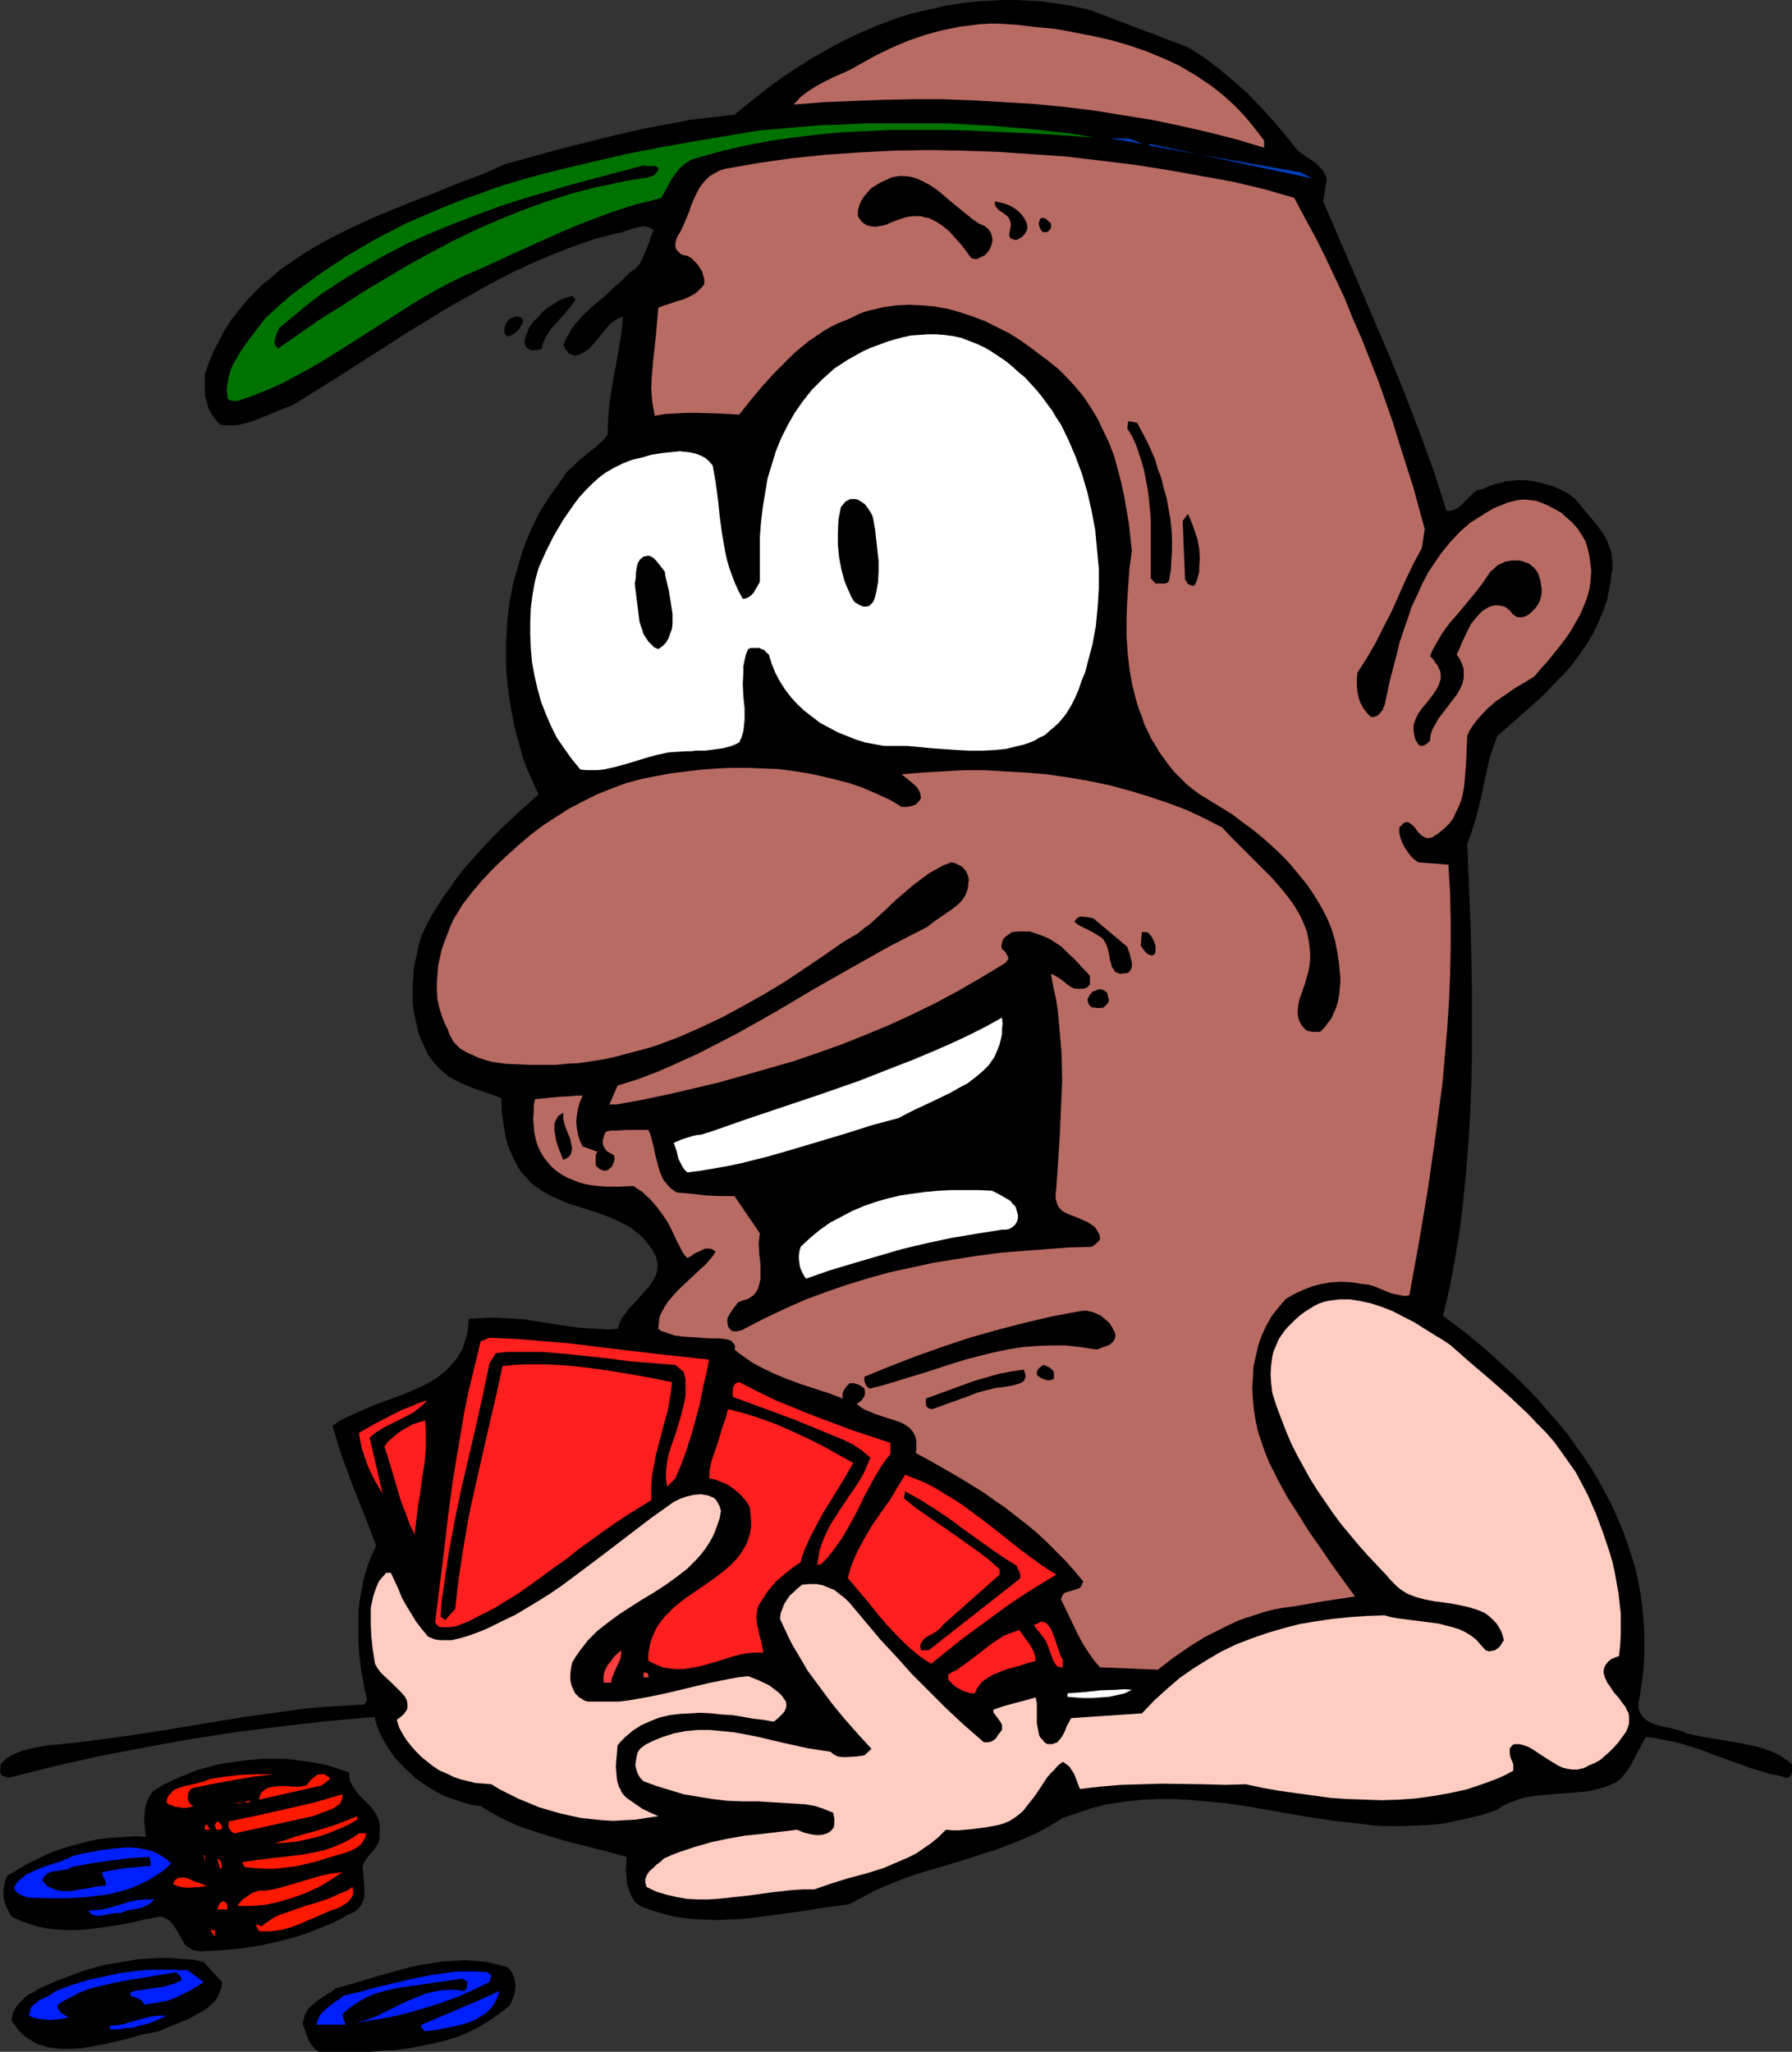 <?xml version="1.0" encoding="UTF-8" standalone="no"?>
<svg
   version="1.0"
   width="129.766mm"
   height="148.543mm"
   id="svg67"
   sodipodi:docname="Poker Player.wmf"
   xmlns:inkscape="http://www.inkscape.org/namespaces/inkscape"
   xmlns:sodipodi="http://sodipodi.sourceforge.net/DTD/sodipodi-0.dtd"
   xmlns="http://www.w3.org/2000/svg"
   xmlns:svg="http://www.w3.org/2000/svg">
  <rect width="100%" height="100%" fill="#333333" stroke="none"/>
  <sodipodi:namedview
     id="namedview67"
     pagecolor="#ffffff"
     bordercolor="#000000"
     borderopacity="0.25"
     inkscape:showpageshadow="2"
     inkscape:pageopacity="0.0"
     inkscape:pagecheckerboard="0"
     inkscape:deskcolor="#d1d1d1"
     inkscape:document-units="mm" />
  <defs
     id="defs1">
    <pattern
       id="WMFhbasepattern"
       patternUnits="userSpaceOnUse"
       width="6"
       height="6"
       x="0"
       y="0" />
  </defs>
  <path
     style="fill:#000000;fill-opacity:1;fill-rule:evenodd;stroke:none"
     d="m 325.139,12.929 4.363,2.747 4.04,3.071 4.04,3.394 3.878,3.394 3.555,3.717 3.555,3.879 3.394,4.04 3.232,4.04 1.131,0.808 1.131,0.808 2.424,1.616 0.97,0.97 1.131,1.131 0.646,1.131 0.485,1.293 -0.97,6.141 9.05,21.009 8.888,20.847 4.363,10.666 4.04,10.504 3.878,10.666 1.778,5.495 1.778,5.495 h 0.808 l 0.646,-0.162 0.646,-0.162 0.646,-0.323 1.131,-0.808 2.262,-2.263 1.131,-1.131 1.131,-0.808 0.808,-0.162 0.646,-0.162 1.454,-0.646 1.616,-0.646 1.616,-0.323 1.616,-0.485 1.778,-0.162 1.616,-0.162 h 1.616 l 1.778,0.162 1.616,0.323 1.616,0.323 1.616,0.485 1.616,0.485 1.454,0.646 1.616,0.808 1.293,0.808 1.454,1.131 3.878,4.687 1.939,2.263 1.778,2.424 0.646,1.131 0.646,1.293 0.485,1.454 0.485,1.293 0.162,1.454 0.162,1.454 v 1.616 l -0.323,1.616 -0.162,1.778 -0.323,1.778 -0.646,3.232 -1.131,3.232 -1.293,3.071 -1.454,3.071 -1.778,2.909 -1.939,2.747 -2.101,2.909 -2.262,2.586 -2.586,2.586 -2.424,2.586 -2.586,2.424 -5.333,4.687 -5.171,4.525 -1.293,3.555 -1.131,3.717 -1.616,7.596 -0.808,3.717 -0.97,3.717 -1.131,3.717 -0.646,1.778 -0.646,1.778 0.323,7.919 0.323,8.08 0.323,8.08 0.162,8.242 0.162,8.08 v 8.404 8.242 l -0.162,8.242 -0.323,8.242 -0.485,8.242 -0.646,8.08 -0.808,8.08 -0.97,8.08 -1.293,7.757 -1.454,7.757 -1.778,7.596 6.302,4.687 5.979,5.01 5.818,5.333 2.909,2.747 2.747,2.747 2.586,2.747 2.586,3.071 2.586,2.909 2.424,2.909 2.262,3.232 2.262,3.071 2.101,3.232 1.939,3.232 1.778,3.232 1.778,3.394 1.616,3.555 1.454,3.394 1.293,3.555 1.131,3.555 1.131,3.555 0.808,3.717 0.646,3.717 0.485,3.879 0.323,3.717 0.162,3.879 v 4.04 l -0.162,4.04 -0.485,3.879 -0.646,4.202 -0.162,0.808 -0.162,0.646 v 1.454 l 0.323,1.131 0.485,0.97 0.646,0.808 0.808,0.646 0.808,0.485 1.131,0.485 2.262,0.646 2.424,0.485 2.262,0.646 1.131,0.323 0.97,0.485 3.717,0.808 3.878,0.646 7.595,1.293 3.717,0.808 1.778,0.485 1.778,0.646 1.616,0.646 1.616,0.808 1.616,1.131 1.454,1.131 v 2.263 l -0.162,0.485 -0.323,0.485 -0.323,0.323 -0.646,0.162 -2.424,-0.646 -2.424,-0.485 -4.848,-1.454 -9.373,-3.394 -4.686,-1.778 -4.686,-1.454 -2.424,-0.646 -2.586,-0.485 -2.424,-0.485 -2.586,-0.323 -1.131,1.778 -0.97,1.939 -1.939,3.717 -1.131,1.778 -1.293,1.616 -0.808,0.808 -0.808,0.646 -0.97,0.485 -1.131,0.485 -1.778,0.646 -1.939,0.485 -1.939,0.485 -1.939,0.162 -4.04,0.323 -4.04,0.323 -3.878,0.323 -2.101,0.323 -1.778,0.323 -1.939,0.646 -1.778,0.646 -1.778,0.808 -1.616,1.131 -3.717,1.293 -3.878,0.97 -3.717,0.808 -3.717,0.808 -3.878,0.323 -3.555,0.162 -3.878,0.162 h -3.717 l -3.555,-0.162 -3.878,-0.485 -7.272,-0.808 -7.434,-1.131 -7.434,-1.293 -7.272,-1.293 -7.434,-1.131 -7.272,-0.646 -3.717,-0.323 -3.717,-0.162 h -3.717 l -3.717,0.162 -3.717,0.323 -3.717,0.485 -3.717,0.646 -3.717,0.97 -3.717,1.293 -3.878,1.293 -3.394,2.101 -3.555,1.939 -3.555,1.616 -3.717,1.454 -3.555,1.454 -3.717,1.131 -7.595,2.424 -7.595,2.262 -3.717,1.131 -3.717,1.293 -3.555,1.454 -3.717,1.616 -3.394,1.778 -3.555,1.939 -3.394,0.485 -3.555,0.485 -7.272,1.131 -7.272,0.97 -7.434,0.97 -3.717,0.162 -3.717,0.162 -3.555,-0.162 -3.717,-0.162 -3.555,-0.485 -3.394,-0.808 -3.394,-0.97 -3.394,-1.293 -0.646,-0.485 -0.808,-0.646 -0.485,-0.808 -0.485,-0.808 -0.646,-1.616 -0.485,-1.778 -0.162,-1.939 -0.162,-1.778 0.162,-1.939 v -1.616 l -5.171,-1.454 -5.171,-1.293 -5.171,-1.293 -5.01,-1.454 -5.01,-1.616 -2.586,-0.808 -2.424,-0.97 -2.424,-1.131 -2.262,-1.131 -2.262,-1.293 -2.424,-1.454 -2.424,-0.323 -2.262,-0.646 -2.424,-0.808 -2.424,-0.808 -2.262,-1.131 -2.101,-1.293 -2.262,-1.454 -1.939,-1.454 -1.939,-1.778 -1.778,-1.778 -1.778,-1.939 -1.454,-2.101 -1.293,-2.101 -1.131,-2.101 -0.97,-2.424 -0.646,-2.262 -12.766,1.131 -12.605,1.454 -12.766,1.616 -12.605,1.939 -12.443,2.263 -12.443,2.424 -12.282,2.747 -12.12,3.071 -0.485,-0.162 L 1.454,486.114 0.97,485.952 0.485,485.79 0.323,485.629 0.162,485.144 0,484.498 0.162,483.528 v -0.808 l 0.646,-0.646 0.646,-0.646 1.454,-0.97 1.616,-0.808 1.616,-0.646 3.394,-0.808 3.555,-0.646 5.494,-0.485 5.494,-0.646 10.666,-1.454 10.666,-1.616 21.331,-3.555 10.827,-1.454 5.494,-0.808 5.494,-0.485 5.494,-0.323 5.656,-0.323 0.808,-1.293 -0.646,-2.586 -0.485,-2.586 -0.485,-2.747 -0.323,-2.586 -0.323,-2.747 -0.162,-2.747 v -2.747 -2.747 -2.747 l 0.323,-2.747 0.485,-2.586 0.485,-2.747 0.646,-2.424 0.808,-2.586 0.97,-2.424 1.131,-2.424 -3.07,-8.08 -3.232,-8.08 -3.07,-8.242 -1.293,-4.202 -1.293,-4.202 2.424,-1.616 2.747,-1.293 2.909,-1.293 2.909,-1.293 3.07,-1.131 3.07,-1.131 3.07,-1.131 2.909,-1.293 2.747,-1.293 2.747,-1.616 1.131,-0.97 1.293,-0.97 1.939,-2.101 0.97,-1.131 0.808,-1.293 0.808,-1.293 0.485,-1.454 0.485,-1.616 0.485,-1.616 0.162,-1.778 0.162,-1.939 2.586,-0.162 2.586,-0.162 h 2.586 l 2.586,0.162 5.01,0.323 10.019,1.616 5.01,0.646 5.171,0.323 2.586,0.162 2.586,-0.162 0.485,-1.454 0.646,-1.454 0.97,-1.293 0.97,-1.293 2.424,-2.586 2.262,-2.586 1.131,-1.293 0.808,-1.293 0.808,-1.454 0.323,-1.293 0.162,-1.454 -0.162,-0.808 -0.162,-0.808 -0.162,-0.808 -0.485,-0.808 -0.485,-0.97 -0.646,-0.808 -0.97,-1.293 -0.97,-1.131 -0.97,-0.97 -1.131,-0.808 -1.131,-0.97 -1.131,-0.646 -2.586,-1.293 -2.586,-1.131 -2.586,-0.97 -5.494,-1.778 -2.747,-0.808 -2.586,-1.131 -2.586,-1.131 -2.424,-1.454 -1.131,-0.808 -1.131,-0.808 -0.97,-0.97 -0.97,-1.131 -1.131,-1.131 -0.808,-1.293 -0.808,-1.454 -0.808,-1.616 -0.808,-1.778 -0.646,-1.939 -0.485,-1.939 -0.323,-1.939 -0.323,-2.101 -0.323,-2.101 -0.162,-4.202 -5.01,-1.778 -2.424,-0.808 -2.424,-0.97 -2.424,-1.131 -2.262,-1.293 -2.101,-1.778 -0.97,-0.97 -0.97,-1.131 -1.293,-1.778 -0.97,-1.939 -0.97,-2.101 -0.808,-1.939 -0.485,-2.101 -0.485,-2.262 -0.485,-2.263 -0.162,-2.263 v -2.263 -2.262 l 0.162,-2.263 0.162,-2.424 0.485,-2.262 0.485,-2.101 0.485,-2.263 0.646,-2.101 1.293,-2.747 1.454,-2.747 1.616,-2.586 1.616,-2.586 1.939,-2.586 1.778,-2.586 1.939,-2.424 2.101,-2.424 4.363,-4.848 4.525,-4.525 4.686,-4.363 4.686,-4.202 -1.131,-2.424 -1.131,-2.586 -1.131,-2.586 -0.97,-2.747 -1.454,-5.333 -0.808,-2.909 -0.485,-2.747 -0.485,-2.747 -0.485,-2.909 -0.323,-2.747 -0.323,-2.909 -0.162,-2.909 v -2.909 -2.909 l 0.162,-2.747 0.162,-2.909 0.323,-2.909 0.323,-2.747 1.131,-5.656 0.808,-2.747 0.808,-2.747 0.808,-2.747 0.97,-2.586 1.131,-2.747 1.131,-2.424 1.293,-2.586 1.454,-2.424 1.616,-2.424 1.616,-2.263 1.616,-2.262 1.293,-1.939 1.616,-1.454 1.616,-1.616 1.616,-1.293 1.778,-1.454 1.616,-1.293 1.616,-1.454 1.293,-1.616 0.162,-4.202 0.323,-4.04 0.646,-4.202 0.646,-4.04 0.808,-4.04 0.646,-3.879 0.646,-3.879 0.323,-4.04 -0.97,0.323 -0.808,0.485 -0.97,0.646 -0.808,0.646 -1.293,1.454 -2.586,3.232 -1.293,1.454 -0.808,0.808 -0.808,0.485 -0.808,0.485 -0.808,0.485 -0.97,0.162 h -0.646 l -0.646,-0.323 -0.646,-0.323 -0.323,-0.485 -0.485,-0.485 -0.646,-1.293 0.646,-1.454 0.808,-1.454 0.808,-1.454 0.97,-1.293 1.131,-1.293 1.131,-1.293 2.424,-2.262 2.747,-2.262 1.293,-1.131 1.293,-1.293 2.586,-2.262 2.424,-2.424 0.808,-0.485 0.646,-0.485 1.131,-1.293 0.808,-1.454 0.646,-1.454 1.293,-3.232 0.485,-1.616 0.646,-1.616 -0.646,-0.323 -0.646,-0.323 -0.646,-0.162 -0.646,-0.162 -1.293,0.162 -1.293,0.323 -2.586,0.808 -1.293,0.485 -1.131,0.162 -6.141,1.616 -5.979,2.101 -5.818,2.262 -5.656,2.424 -5.818,2.747 -5.494,2.909 -5.494,3.071 -5.494,3.071 -5.494,3.394 -5.333,3.232 -10.827,6.949 -10.666,6.787 -10.666,6.626 -2.424,0.808 -2.262,0.97 -4.686,1.939 -2.262,0.808 -2.586,0.646 -1.293,0.162 H 63.186 61.731 l -1.454,-0.162 -0.646,-0.646 -0.646,-0.808 -1.131,-1.454 -0.808,-1.616 -0.485,-1.778 -0.485,-1.778 v -1.778 -2.101 -1.939 l 1.131,-3.232 1.293,-3.071 1.616,-3.071 1.454,-2.747 1.778,-2.747 1.939,-2.424 2.101,-2.586 2.101,-2.262 2.262,-2.262 2.424,-1.939 2.424,-2.101 2.586,-1.778 2.586,-1.778 2.747,-1.778 2.747,-1.616 2.909,-1.616 5.818,-2.909 5.979,-2.747 6.141,-2.586 6.141,-2.424 12.12,-4.848 5.979,-2.262 5.818,-2.586 15.19,-4.202 7.757,-1.939 7.757,-1.939 7.918,-1.778 7.918,-1.454 4.04,-0.808 4.04,-0.485 4.202,-0.485 4.04,-0.485 5.171,-4.202 5.171,-4.04 5.333,-3.717 5.656,-3.555 5.656,-3.232 2.747,-1.454 3.07,-1.454 2.909,-1.293 2.909,-1.293 3.07,-1.131 3.07,-1.131 3.07,-0.97 3.232,-0.808 3.07,-0.646 3.232,-0.808 3.07,-0.485 3.232,-0.485 3.394,-0.323 3.232,-0.162 L 274.72,0 h 3.232 l 3.394,0.162 3.394,0.162 3.394,0.485 3.394,0.485 3.394,0.646 3.394,0.808 z"
     id="path1" />
  <path
     style="fill:#b86b62;fill-opacity:1;fill-rule:evenodd;stroke:none"
     d="m 345.985,38.462 v 1.939 l -7.595,-2.262 -7.595,-1.939 -7.757,-1.778 -7.757,-1.616 -8.08,-1.293 -7.918,-1.293 -8.08,-0.97 -8.242,-0.808 -8.242,-0.485 -8.242,-0.485 -8.242,-0.323 h -8.242 l -8.242,0.162 -8.242,0.323 -8.08,0.323 -8.242,0.646 0.97,-0.97 0.808,-0.97 2.101,-1.616 2.262,-1.454 2.424,-1.293 2.262,-1.131 2.586,-1.131 2.424,-1.131 2.262,-1.293 4.363,-2.424 4.363,-2.101 4.525,-1.939 4.686,-1.616 2.424,-0.646 2.424,-0.646 2.424,-0.485 2.424,-0.485 2.586,-0.323 2.586,-0.323 2.586,-0.162 h 2.586 l 5.171,0.323 5.333,0.646 5.171,0.485 5.171,0.97 5.01,0.97 5.01,1.131 5.01,1.454 4.686,1.616 4.686,1.939 4.525,2.101 2.101,1.293 2.262,1.293 2.101,1.454 1.939,1.293 2.101,1.616 1.939,1.616 1.939,1.778 1.778,1.778 1.778,1.939 1.616,1.939 1.778,2.262 z"
     id="path2" />
  <path
     style="fill:#007200;fill-opacity:1;fill-rule:evenodd;stroke:none"
     d="m 299.606,37.654 -13.736,-0.97 -13.898,-0.646 -6.949,-0.323 -6.949,-0.162 h -6.949 -6.949 l -6.949,0.323 -6.787,0.323 -6.787,0.646 -6.787,0.808 -6.626,0.97 -6.626,1.293 -6.302,1.454 -6.302,1.778 -1.131,0.323 -0.808,0.323 -1.616,0.97 -1.454,1.293 -1.131,1.454 -1.131,1.616 -0.97,1.778 -1.778,3.232 -3.555,0.97 -3.394,0.808 -3.555,1.131 -3.394,1.131 -6.949,2.586 -6.626,2.747 -13.251,5.979 -6.626,3.071 -6.626,2.909 -4.04,1.939 -3.878,2.101 -3.717,2.101 -3.878,2.424 -7.595,4.848 -7.595,4.848 -7.434,4.687 -3.878,2.262 -3.878,2.101 -3.878,2.101 -4.04,1.778 -4.04,1.616 -4.202,1.454 h -0.97 l -0.808,-0.162 -0.485,-0.162 -0.323,-0.323 -0.162,-0.323 v -0.485 l -0.162,-1.616 0.162,-1.616 0.323,-1.454 0.323,-1.454 0.485,-1.454 0.646,-1.293 1.454,-2.586 1.616,-2.424 1.939,-2.586 3.717,-4.848 3.555,-3.232 3.555,-3.071 3.717,-2.747 3.717,-2.747 3.878,-2.586 3.878,-2.586 3.878,-2.262 3.878,-2.262 4.04,-2.101 4.04,-2.101 4.04,-1.778 4.202,-1.778 4.202,-1.778 4.202,-1.616 4.202,-1.454 4.363,-1.616 8.565,-2.586 8.726,-2.262 8.888,-2.101 9.05,-2.101 9.05,-1.778 9.05,-1.616 18.261,-3.071 5.656,-0.485 5.656,-0.485 5.656,-0.485 5.818,-0.162 5.979,-0.323 h 5.818 11.635 5.979 l 5.818,0.323 5.818,0.323 5.656,0.485 5.818,0.485 5.656,0.646 5.494,0.646 z"
     id="path3" />
  <path
     style="fill:#ffffff;fill-opacity:1;fill-rule:evenodd;stroke:none"
     d="m 303.808,37.816 9.05,1.616 z"
     id="path4" />
  <path
     style="fill:#003fbf;fill-opacity:1;fill-rule:evenodd;stroke:none"
     d="m 314.15,39.755 0.808,-0.323 44.117,9.373 -3.07,-1.616 z"
     id="path5" />
  <path
     style="fill:#b86b62;fill-opacity:1;fill-rule:evenodd;stroke:none"
     d="m 354.227,54.138 2.909,5.495 2.909,5.333 2.747,5.495 5.171,10.989 2.262,5.656 2.424,5.495 4.525,11.474 4.04,11.474 1.778,5.818 3.717,11.636 3.232,11.797 -0.808,5.171 -2.262,4.202 -2.101,4.363 -1.939,4.363 -1.939,4.363 -2.262,4.363 -2.101,4.202 -2.424,4.202 -2.586,4.04 -0.162,1.778 v 1.778 l 0.162,1.616 0.323,1.616 0.485,1.454 0.808,1.454 0.97,1.293 1.131,1.131 h 0.646 l 0.646,-0.162 0.646,-0.323 0.485,-0.485 0.323,-0.485 0.485,-0.485 0.162,-0.646 0.323,-0.646 1.454,-6.787 1.778,-6.787 0.808,-3.394 1.131,-3.394 1.131,-3.232 1.131,-3.394 1.454,-3.071 1.454,-3.232 1.616,-3.071 1.939,-2.909 1.939,-2.747 2.262,-2.747 2.586,-2.747 2.747,-2.424 2.101,-1.293 2.262,-1.454 2.262,-1.293 2.424,-0.97 1.131,-0.485 1.293,-0.323 1.293,-0.323 1.293,-0.162 h 1.293 l 1.293,0.162 1.454,0.162 1.293,0.485 1.939,0.808 1.778,0.97 1.778,0.97 1.616,1.454 1.454,1.293 1.454,1.616 1.131,1.778 0.97,1.616 0.485,1.454 0.323,1.293 0.323,1.454 0.162,1.293 0.323,2.586 -0.162,2.586 -0.323,2.424 -0.646,2.424 -0.97,2.424 -0.97,2.262 -1.293,2.263 -1.293,2.263 -1.454,2.101 -1.616,2.101 -3.394,4.202 -1.778,1.939 -1.616,1.939 -2.586,1.616 -2.747,1.616 -2.586,1.778 -2.586,1.778 -2.424,2.101 -2.101,2.263 -0.97,1.131 -0.97,1.293 -0.808,1.293 -0.646,1.454 -0.162,3.879 -0.162,3.879 -0.323,3.879 -0.162,1.939 -0.323,1.939 -0.485,1.939 -0.646,1.778 -0.808,1.616 -0.808,1.778 -1.131,1.454 -1.293,1.293 -1.616,1.293 -1.778,1.131 -0.808,0.162 h -0.646 l -0.646,-0.323 -0.646,-0.323 -0.97,-0.97 -0.485,-0.646 -0.323,-0.485 -0.97,-0.97 -0.485,-0.323 -0.485,-0.323 h -0.485 l -0.646,0.162 -0.485,0.485 -0.808,0.808 v 1.454 l 0.323,1.454 0.485,1.293 0.646,1.293 0.808,1.131 0.808,1.131 0.97,0.97 1.131,0.808 8.242,0.646 0.485,7.596 0.162,7.596 v 7.434 l -0.162,7.596 -0.323,7.434 -0.485,7.434 -0.646,7.434 -0.646,7.434 -0.97,7.272 -0.97,7.272 -2.101,14.706 -2.424,14.383 -2.586,14.221 -0.808,0.162 h -0.808 l -1.616,-0.323 -1.616,-0.323 -1.616,-0.646 -3.07,-1.293 -1.778,-0.485 -1.616,-0.162 -2.909,-0.485 -2.747,-0.162 -2.747,0.162 -2.747,0.485 -2.586,0.646 -2.424,0.97 -2.424,1.131 -2.262,1.293 -0.97,1.131 -0.97,1.131 -1.939,2.424 -1.454,2.586 -1.293,2.747 -0.97,2.747 -0.646,2.909 -0.646,2.909 -0.162,3.071 -0.162,2.909 0.162,3.071 0.323,3.071 0.485,2.909 0.646,2.909 0.97,2.909 0.97,2.747 1.131,2.747 2.424,4.848 2.586,4.687 2.909,4.525 2.909,4.687 3.07,4.363 3.07,4.525 6.464,8.888 -4.202,0.646 -4.363,0.646 -8.403,1.454 -2.586,0.323 -2.586,0.485 -2.586,0.646 -2.424,0.808 -2.586,0.808 -2.262,0.808 -2.424,1.131 -2.262,1.131 -4.525,2.263 -4.363,2.747 -4.202,2.909 -4.202,3.232 -15.837,-0.646 -1.778,-2.101 -1.454,-2.101 -1.454,-2.263 -1.293,-2.424 -4.686,-9.696 0.162,-0.485 0.162,-0.485 0.323,-0.485 0.323,-0.323 0.97,-0.323 1.131,-0.323 0.97,-0.323 0.97,-0.323 0.323,-0.323 0.323,-0.323 0.162,-0.646 0.323,-0.485 -2.424,-2.909 -2.424,-2.747 -2.586,-2.586 -2.586,-2.586 -2.747,-2.586 -2.747,-2.263 -2.909,-2.263 -2.909,-2.262 -3.07,-2.101 -2.909,-2.101 -6.302,-3.879 -6.141,-3.555 -6.141,-3.394 0.162,-0.97 v -0.808 -0.808 -0.808 l -0.162,-0.646 -0.162,-0.646 -0.646,-1.131 -0.808,-0.97 -1.131,-0.808 -1.131,-0.646 -1.293,-0.485 -3.07,-0.97 -1.454,-0.485 -1.454,-0.485 -1.454,-0.646 -1.293,-0.485 -1.293,-0.808 -0.97,-0.808 0.485,-0.323 0.485,-0.323 0.485,-0.485 0.323,-0.485 0.323,-0.485 0.162,-0.646 v -0.646 l -0.162,-0.808 -0.808,-0.646 -0.97,-0.485 -0.97,-0.323 h -0.646 -0.646 l -0.808,0.808 -0.808,1.131 -0.162,0.485 -0.162,0.485 v 0.646 l 0.162,0.646 -3.878,-1.454 -7.918,-2.586 -3.878,-1.454 -3.878,-1.616 -3.555,-1.778 -1.778,-0.97 -1.616,-1.131 -1.616,-1.131 -1.616,-1.293 0.162,-0.485 v -0.485 l -0.162,-0.323 -0.323,-0.485 -0.646,-0.646 -0.808,-0.323 -2.424,-0.323 h -2.586 l -2.424,-0.162 -2.586,-0.162 -2.424,-0.162 -2.262,-0.323 -2.262,-0.808 -1.131,-0.323 -0.97,-0.646 0.162,-1.616 0.162,-1.616 0.646,-1.454 0.808,-1.454 0.97,-1.454 1.131,-1.293 1.131,-1.293 1.293,-1.293 2.586,-2.424 2.586,-2.424 1.293,-1.131 1.131,-1.293 0.97,-1.131 0.808,-1.293 -0.485,-0.323 -0.485,-0.323 -0.485,-0.162 h -0.485 -0.97 l -0.97,0.485 -2.101,0.97 -0.808,0.646 -0.97,0.485 -0.97,-1.131 -0.808,-1.454 -1.454,-2.909 -1.454,-3.071 -0.808,-1.454 -0.97,-1.454 -1.778,-2.424 -1.939,-2.263 -1.131,-0.97 -0.97,-0.97 -1.293,-0.808 -1.131,-0.808 -3.878,0.162 h -3.717 l -3.717,-0.323 -1.778,-0.323 -1.778,-0.485 -1.616,-0.646 -1.616,-0.646 -1.454,-0.808 -1.454,-0.97 -1.293,-1.131 -1.293,-1.454 -1.131,-1.454 -0.97,-1.778 -0.646,-1.454 -0.485,-1.778 -0.323,-1.616 -0.162,-1.778 -0.162,-1.939 0.162,-1.778 v -1.778 l 0.323,-1.778 3.232,-0.323 3.232,-0.323 3.232,-0.162 1.616,-0.162 h 1.778 l -0.808,1.778 -0.485,1.778 -0.323,1.778 -0.162,1.778 0.162,1.778 0.323,1.778 0.485,1.616 0.808,1.616 v 0 l 4.04,1.454 -0.323,0.485 -0.162,0.323 v 0.97 0.97 0.97 l 0.808,0.808 0.485,0.323 0.485,0.162 0.485,0.162 h 0.485 l 0.485,-0.162 0.485,-0.323 0.808,-0.808 0.323,-0.808 0.323,-0.97 -0.162,-1.131 -1.131,-0.646 -0.808,-0.485 -0.646,-0.808 -0.323,-0.646 -0.162,-0.808 v -0.808 l 0.323,-1.131 0.485,-1.131 1.454,-0.323 h 1.454 l 2.747,-0.162 h 3.07 2.909 l 0.485,0.97 0.323,1.131 0.646,2.424 0.485,2.424 0.646,2.424 0.646,2.263 0.485,1.131 0.485,0.97 0.808,0.97 0.808,0.97 0.97,0.808 1.131,0.646 3.878,0.323 4.04,0.485 4.04,0.162 h 1.939 1.778 l 6.949,10.181 -0.162,1.293 -0.162,1.454 0.162,2.909 0.323,2.909 v 1.454 1.293 1.293 l -0.323,1.293 -0.323,1.131 -0.485,0.97 -0.808,0.97 -1.131,0.808 -0.646,0.323 -0.808,0.162 -0.808,0.323 -0.808,0.323 -0.485,0.646 -0.646,0.808 -0.97,1.454 -0.485,0.808 -0.323,0.808 v 0.97 l 0.162,0.97 0.162,0.323 0.323,0.485 0.485,0.485 0.646,0.162 h 0.808 l 0.646,-0.162 0.808,-0.162 0.485,-0.323 0.646,-0.323 5.333,-2.747 5.494,-2.586 5.494,-2.424 5.656,-2.101 5.656,-1.939 5.818,-1.778 5.818,-1.616 5.979,-1.293 5.979,-1.293 5.979,-0.97 6.141,-0.97 6.141,-0.808 6.141,-0.485 6.302,-0.485 6.302,-0.485 6.141,-0.162 0.646,-0.323 0.646,-0.485 1.131,-1.131 v -0.646 l -0.162,-0.808 -0.646,-1.131 -0.646,-0.97 -0.97,-0.646 -0.97,-0.646 -2.262,-0.97 -1.131,-0.485 -1.293,-0.485 -1.131,-0.485 -0.97,-0.485 -0.808,-0.808 -0.646,-0.97 -0.323,-1.131 -0.162,-0.646 v -1.616 l 0.162,-0.97 0.485,-7.272 0.485,-7.434 0.323,-7.434 0.323,-7.434 -0.162,-7.596 -0.323,-3.717 -0.323,-3.717 -0.323,-3.555 -0.485,-3.555 -0.808,-3.555 -0.646,-3.555 0.646,0.162 0.485,0.323 1.131,0.646 1.131,0.808 1.131,0.97 0.97,0.646 0.646,0.323 0.646,0.162 h 0.646 0.808 0.646 l 0.97,-0.323 0.323,-0.323 0.323,-0.323 0.162,-0.323 v -1.293 -0.97 l -2.101,-2.263 -2.262,-2.424 -2.424,-2.263 -1.131,-1.131 -2.747,-1.778 -1.293,-0.646 -1.616,-0.646 -1.454,-0.485 -1.454,-0.485 h -1.616 -1.454 l -1.778,0.162 -1.131,0.808 -0.646,0.485 -0.485,0.485 -0.323,0.646 -0.162,0.646 -0.162,0.808 0.162,0.808 0.485,0.323 0.485,0.485 0.323,0.646 0.323,0.485 0.162,0.646 -0.323,0.485 -0.323,0.485 -0.323,0.323 -0.323,0.162 -6.141,3.717 -6.141,3.555 -6.302,3.394 -6.302,3.071 -6.302,2.909 -6.626,2.747 -6.464,2.586 -6.787,2.424 -6.626,2.263 -6.787,1.939 -6.787,1.939 -6.949,1.939 -6.787,1.616 -6.949,1.616 -6.949,1.454 -7.11,1.293 h -1.939 l 2.262,-5.171 5.656,-1.778 5.494,-2.101 5.494,-2.424 5.333,-2.424 5.333,-2.747 5.333,-2.747 10.342,-5.818 10.342,-6.141 10.504,-5.979 10.342,-5.818 5.333,-2.747 5.333,-2.747 1.616,-1.293 1.616,-1.131 3.555,-2.424 1.616,-1.293 0.646,-0.646 0.646,-0.808 0.646,-0.97 0.323,-0.808 0.323,-0.97 0.162,-1.131 v -0.646 l 0.162,-0.485 -0.162,-1.131 -0.485,-1.131 -0.485,-0.808 -0.808,-0.808 -0.97,-0.485 -0.97,-0.485 -0.97,-0.162 -2.101,0.808 -2.101,1.131 -1.939,1.131 -1.778,1.293 -1.939,1.454 -1.778,1.454 -3.555,3.071 -3.394,3.232 -3.555,3.232 -1.778,1.293 -1.778,1.454 -1.939,1.131 -1.939,1.131 -5.333,3.717 -5.494,3.717 -5.333,3.555 -5.656,3.394 -5.494,3.071 -5.656,3.071 -5.818,2.747 -5.818,2.586 -5.979,2.263 -3.07,0.97 -3.07,0.808 -3.07,0.808 -3.07,0.808 -3.07,0.646 -3.232,0.485 -3.232,0.485 -3.232,0.162 -3.232,0.323 h -3.394 -3.394 l -3.394,-0.162 -3.394,-0.162 -3.555,-0.485 -1.778,-0.485 -1.939,-0.646 -1.778,-0.808 -1.778,-0.808 -1.616,-0.97 -0.646,-0.646 -0.808,-0.808 -0.485,-0.646 -0.485,-0.97 -0.485,-0.808 -0.323,-1.131 -0.97,-1.939 -0.808,-2.101 -0.646,-2.101 -0.485,-2.263 -0.162,-2.263 v -2.262 l 0.162,-2.263 0.162,-2.263 0.485,-2.263 0.485,-2.262 0.808,-2.263 0.808,-2.101 0.808,-2.101 0.97,-2.101 1.131,-1.778 1.131,-1.939 2.747,-3.555 2.909,-3.394 3.07,-3.232 3.232,-3.071 3.232,-2.909 3.394,-2.909 3.394,-2.586 3.717,-2.424 3.555,-2.263 3.717,-1.939 3.878,-1.939 4.04,-1.616 3.878,-1.454 4.202,-1.131 4.04,-0.808 4.363,-0.808 4.04,-0.485 4.202,-0.485 4.202,-0.323 4.04,-0.162 h 4.202 l 4.202,0.162 4.04,0.162 4.04,0.485 4.04,0.646 3.878,0.808 4.04,0.97 3.717,0.97 3.717,1.293 3.717,1.616 3.555,1.616 3.232,1.939 h 1.616 l 0.808,-0.162 0.646,-0.162 0.808,-0.323 0.485,-0.485 0.485,-0.485 0.485,-0.808 -0.162,-0.97 -0.323,-0.97 -0.646,-0.97 -0.808,-0.808 -1.778,-1.454 -0.808,-0.646 -0.808,-0.646 5.656,-0.485 5.656,-0.323 5.656,-0.323 h 5.818 l 5.656,0.323 5.656,0.323 5.656,0.485 5.656,0.808 5.656,0.97 5.494,1.131 5.494,1.454 5.333,1.616 5.333,1.778 5.171,1.939 4.848,2.263 5.01,2.586 2.101,2.262 2.262,2.263 4.686,4.687 4.686,4.687 2.101,2.424 2.101,2.586 1.778,2.424 1.616,2.747 0.646,1.454 0.646,1.454 0.485,1.293 0.323,1.454 0.323,1.616 0.162,1.454 0.162,1.616 v 1.616 l -0.162,1.616 -0.323,1.778 -0.485,1.616 -0.485,1.778 -0.97,2.747 -0.485,1.454 -0.323,1.454 -0.162,1.454 v 1.293 l 0.323,1.454 0.646,1.293 0.485,0.646 0.485,0.485 0.485,0.485 0.808,0.162 0.646,0.162 h 0.646 1.616 l 1.131,-1.131 0.97,-1.293 0.97,-1.293 0.646,-1.454 0.646,-1.454 0.485,-1.616 0.323,-1.778 0.162,-1.616 0.162,-1.616 v -1.778 l -0.323,-3.555 -0.485,-3.232 -0.646,-3.232 -0.97,-3.232 -1.293,-3.071 -1.616,-3.071 -1.778,-2.909 -1.939,-2.909 -2.262,-2.747 -2.262,-2.747 -2.424,-2.586 -2.586,-2.424 -2.747,-2.424 -2.747,-2.262 -2.909,-2.101 -2.747,-2.101 -2.909,-1.778 -2.909,-1.778 -2.909,-1.778 -1.939,-1.454 -1.778,-1.454 -1.616,-1.616 -1.616,-1.616 -1.454,-1.778 -1.293,-1.778 -1.293,-1.778 -1.131,-1.939 -1.131,-1.778 -0.97,-2.101 -0.97,-1.939 -0.646,-2.101 -0.808,-1.939 -0.646,-2.101 -1.131,-4.363 -0.808,-4.525 -0.485,-4.363 -0.323,-4.687 v -4.687 l 0.162,-4.525 0.323,-4.687 0.323,-4.687 0.646,-4.687 -0.808,-7.596 -0.646,-3.717 -0.646,-3.717 -0.808,-3.717 -0.97,-3.717 -0.97,-3.555 -1.293,-3.394 -1.616,-3.394 -1.616,-3.394 -1.939,-3.232 -2.101,-3.071 -2.424,-2.909 -2.747,-2.909 -1.454,-1.454 -1.616,-1.293 -1.616,-1.293 -1.778,-1.293 -2.747,-2.101 -2.747,-1.939 -3.07,-1.939 -3.232,-1.616 -3.232,-1.616 -3.394,-1.293 -3.394,-1.131 -3.394,-0.97 -3.555,-0.646 -3.555,-0.323 -3.555,-0.162 -3.555,0.162 -3.394,0.485 -3.555,0.808 -1.778,0.485 -1.616,0.646 -1.616,0.808 -1.778,0.808 -2.101,0.808 -2.262,1.131 -1.939,1.131 -2.101,1.454 -1.939,1.293 -1.939,1.616 -1.939,1.616 -1.778,1.778 -3.555,3.555 -3.394,3.717 -3.232,3.879 -3.07,3.879 -5.656,-0.323 -5.979,-0.162 h -2.909 l -2.909,0.162 -2.909,0.162 -2.747,0.485 -0.323,-1.778 -0.323,-1.778 -0.162,-1.778 -0.162,-1.939 0.162,-3.555 0.323,-3.717 0.808,-7.434 0.323,-3.879 0.323,-3.717 1.616,-0.646 1.616,-0.485 1.778,-0.646 1.778,-0.485 1.454,-0.646 1.616,-0.808 0.808,-0.646 0.646,-0.646 0.646,-0.646 0.646,-0.808 v -1.293 l -0.323,-1.131 -0.323,-1.131 -0.646,-0.97 -0.646,-0.97 -0.808,-0.808 -0.808,-0.808 -1.131,-0.646 -0.97,-0.162 -0.808,-0.323 -0.646,-0.646 -0.485,-0.485 -0.323,-0.808 v -0.97 l 0.162,-0.808 0.323,-0.97 0.808,-1.293 0.646,-1.293 1.131,-2.586 0.485,-1.293 0.323,-0.646 0.162,-0.808 1.131,-2.747 0.646,-1.293 0.646,-1.293 0.808,-1.131 0.97,-1.131 0.97,-0.97 1.293,-0.808 1.454,-0.808 1.454,-0.485 9.211,-1.616 9.05,-1.293 9.373,-0.97 9.373,-0.646 9.373,-0.485 9.534,-0.162 9.373,0.162 9.534,0.323 9.373,0.646 9.373,0.646 9.534,1.131 9.211,1.131 9.211,1.454 9.05,1.616 8.888,1.616 8.726,2.101 z"
     id="path6" />
  <path
     style="fill:#000000;fill-opacity:1;fill-rule:evenodd;stroke:none"
     d="m 180.184,45.896 v 0.485 l -0.323,0.646 -0.323,0.323 -0.323,0.485 -1.131,0.485 -1.131,0.323 -3.555,0.485 -3.394,0.646 -3.555,0.808 -3.394,0.646 -6.787,1.778 -6.626,2.101 -6.626,2.424 -6.464,2.586 -6.302,2.747 -6.302,3.071 -6.141,3.232 -6.141,3.394 -5.979,3.555 -5.979,3.555 -5.979,3.879 -5.979,3.717 -11.635,8.08 -0.646,-0.646 -0.323,-0.646 v -0.646 l 0.162,-0.808 0.485,-1.454 0.646,-1.454 2.747,-2.262 2.747,-2.262 2.747,-2.262 2.747,-2.101 2.909,-1.939 2.909,-1.939 5.818,-3.555 5.979,-3.394 6.141,-3.232 6.141,-2.747 6.302,-2.586 6.302,-2.424 6.464,-2.424 6.464,-2.101 6.626,-1.939 6.626,-1.939 6.626,-1.778 13.413,-3.555 0.97,0.162 h 1.131 0.97 l 0.485,0.162 z"
     id="path7" />
  <path
     style="fill:#000000;fill-opacity:1;fill-rule:evenodd;stroke:none"
     d="m 269.548,61.895 0.97,0.808 0.646,0.97 0.323,0.97 0.162,0.97 -0.162,0.97 -0.323,0.97 -0.485,0.97 -0.646,0.808 -0.485,0.485 -0.646,0.323 -0.646,0.323 -0.646,0.323 -0.485,0.162 -0.646,-0.162 -0.646,-0.162 -0.485,-0.646 -1.293,-1.778 -1.293,-1.616 -1.616,-1.778 -1.454,-1.616 -1.778,-1.454 -1.778,-1.131 -0.97,-0.485 -0.97,-0.485 -1.131,-0.162 -0.97,-0.323 h -1.293 -1.131 l -1.131,0.162 -1.293,0.323 -2.262,0.808 -1.293,0.485 -0.97,0.485 -1.131,0.323 -1.131,0.162 -0.97,0.162 -1.131,-0.162 -0.97,-0.162 -0.808,-0.485 -0.97,-0.808 -0.808,-1.293 v -1.454 l 0.323,-1.293 0.485,-1.293 0.808,-1.293 0.97,-1.131 0.97,-1.131 1.293,-0.808 1.293,-0.808 1.131,-0.485 0.97,-0.485 1.131,-0.485 0.97,-0.162 0.97,-0.162 h 0.97 l 1.939,0.162 1.778,0.485 1.778,0.808 1.778,0.97 1.778,1.131 1.616,1.293 3.394,2.909 1.616,1.293 1.778,1.454 1.616,1.293 1.616,1.131 z"
     id="path8" />
  <path
     style="fill:#000000;fill-opacity:1;fill-rule:evenodd;stroke:none"
     d="m 281.022,61.087 0.162,0.808 v 0.646 l -0.323,0.808 -0.323,0.646 -0.485,0.485 -0.485,0.485 -0.646,0.323 -0.646,0.323 h -0.646 l -0.485,-0.162 -0.485,-0.162 -0.162,-0.323 -0.162,-0.162 -0.162,-0.485 0.162,-0.808 0.162,-0.97 0.162,-0.97 -0.162,-0.97 -0.162,-0.485 -0.162,-0.323 -0.485,-0.646 -0.808,-0.646 -1.454,-0.97 -0.485,-0.485 -0.485,-0.646 -0.162,-0.485 v -0.485 l 0.162,-0.323 1.293,0.323 1.293,0.323 1.293,0.485 1.131,0.646 1.131,0.808 0.97,0.97 0.808,1.131 z"
     id="path9" />
  <path
     style="fill:#000000;fill-opacity:1;fill-rule:evenodd;stroke:none"
     d="m 287.648,61.087 v 0.646 0.485 l -0.162,0.485 -0.323,0.323 -0.323,0.323 -0.323,0.162 h -0.485 -0.646 l -0.646,-0.808 -0.323,-0.97 -0.162,-0.485 0.162,-0.485 0.162,-0.646 0.162,-0.323 0.485,-0.162 h 0.485 l 0.323,0.162 0.323,0.162 0.646,0.646 z"
     id="path10" />
  <path
     style="fill:#000000;fill-opacity:1;fill-rule:evenodd;stroke:none"
     d="m 157.56,81.935 -1.131,1.616 -1.293,1.616 -1.454,1.616 -1.293,1.454 -1.454,1.616 -1.131,1.616 -0.97,1.939 -0.323,0.808 -0.162,1.131 -0.646,0.323 -0.646,0.162 h -1.454 l -0.646,-0.162 -0.485,-0.323 -0.485,-0.485 -0.162,-0.323 -0.323,-0.808 0.162,-0.97 0.323,-0.97 0.323,-0.808 0.323,-0.97 0.323,-0.646 1.131,-1.454 1.293,-1.293 1.293,-1.454 1.454,-1.131 1.616,-0.97 1.454,-0.97 1.778,-0.646 1.616,-0.485 z"
     id="path11" />
  <path
     style="fill:#000000;fill-opacity:1;fill-rule:evenodd;stroke:none"
     d="m 143.177,87.914 -0.162,0.646 -0.485,0.646 -0.323,0.646 -0.485,0.646 -0.646,0.485 -0.646,0.485 -0.646,0.323 -0.808,0.323 -0.485,-0.323 -0.323,-0.485 -0.162,-0.485 v -0.485 l 0.162,-0.97 0.323,-0.97 0.485,-0.646 0.485,-0.485 0.808,-0.323 0.646,-0.323 h 0.808 l 0.646,0.162 0.323,0.162 0.162,0.162 0.162,0.323 z"
     id="path12" />
  <path
     style="fill:#ffffff;fill-opacity:1;fill-rule:evenodd;stroke:none"
     d="m 290.395,116.195 2.101,4.363 1.939,4.525 1.778,4.848 1.454,5.01 1.131,5.01 0.97,5.171 0.485,5.333 0.485,5.171 v 5.333 l -0.323,5.171 -0.485,5.171 -0.485,2.586 -0.485,2.586 -0.646,2.424 -0.646,2.424 -0.646,2.586 -0.97,2.263 -0.808,2.424 -0.97,2.263 -1.131,2.262 -1.293,2.101 -1.131,1.454 -1.131,1.293 -1.293,1.131 -1.131,0.97 -1.293,1.131 -1.454,0.646 -1.293,0.808 -1.616,0.646 -1.454,0.485 -1.454,0.323 -3.232,0.808 -3.232,0.323 -3.232,0.162 h -3.394 l -3.394,-0.162 -6.949,-0.485 -6.787,-0.646 h -3.394 -3.07 l -2.586,-0.485 -2.586,-0.485 -2.586,-0.808 -2.424,-0.97 -2.424,-0.97 -2.424,-1.293 -2.424,-1.293 -2.101,-1.616 -2.101,-1.616 -1.939,-1.778 -1.778,-1.939 -1.616,-2.101 -1.454,-2.263 -1.293,-2.424 -0.97,-2.424 -0.808,-2.586 -0.646,-0.485 -0.485,-0.646 -0.808,-0.323 -0.646,-0.323 h -0.808 -0.808 -0.646 l -0.808,0.323 -0.646,1.616 -0.323,1.454 -0.323,1.616 v 1.616 l -0.162,3.232 0.162,3.394 0.323,3.232 v 3.232 l -0.162,1.616 -0.162,1.454 -0.485,1.616 -0.646,1.454 -0.97,0.485 -1.131,0.485 -2.424,0.646 -2.424,0.323 -2.424,0.323 h -2.586 l -1.131,0.162 h -1.293 l -2.586,0.162 -2.424,0.162 -3.07,0.646 -2.909,0.808 -5.818,1.778 -3.07,0.808 -2.909,0.646 -1.616,0.162 h -1.454 -1.616 l -1.616,-0.162 -2.262,-2.747 -2.101,-2.909 -2.101,-3.071 -1.616,-3.232 -1.454,-3.394 -1.293,-3.394 -0.97,-3.555 -0.808,-3.555 -0.646,-3.555 -0.323,-3.717 -0.162,-3.717 v -3.717 l 0.162,-3.717 0.485,-3.717 0.646,-3.555 0.97,-3.555 1.939,-4.363 2.262,-4.525 2.586,-4.363 1.454,-2.101 1.454,-2.101 1.454,-1.939 1.778,-1.939 1.778,-1.778 1.778,-1.616 1.939,-1.454 2.262,-1.293 2.262,-1.131 2.424,-0.97 1.293,-0.323 1.454,-0.323 2.747,-0.808 3.07,-0.485 3.232,-0.323 1.454,-0.162 1.454,0.162 1.454,0.162 1.454,0.323 1.293,0.485 1.293,0.646 1.131,0.97 0.97,1.131 0.808,4.525 0.646,4.848 0.485,4.687 0.646,4.687 0.808,4.687 0.485,2.263 0.646,2.263 0.808,2.263 0.808,2.101 0.97,2.101 1.131,2.101 0.97,-0.162 0.646,-0.323 0.646,-0.485 0.646,-0.646 0.97,-1.616 0.808,-1.454 v -4.202 -4.202 -4.04 l 0.323,-4.04 0.485,-4.04 0.646,-3.879 0.646,-3.879 1.131,-3.717 1.131,-3.717 1.454,-3.555 1.778,-3.555 1.939,-3.394 2.262,-3.232 2.424,-3.071 1.454,-1.454 1.454,-1.454 1.616,-1.454 1.616,-1.454 3.717,-2.424 4.04,-2.262 2.101,-0.97 2.262,-0.808 2.101,-0.808 2.101,-0.646 2.424,-0.646 2.262,-0.485 2.262,-0.162 2.262,-0.162 h 2.262 l 2.262,0.162 2.424,0.323 2.262,0.485 2.101,0.808 2.101,0.808 2.101,0.97 1.939,1.131 1.939,1.293 1.939,1.293 1.778,1.454 1.778,1.616 1.778,1.454 1.616,1.778 1.616,1.778 1.454,1.778 1.293,1.778 1.454,1.939 1.131,1.939 z"
     id="path13" />
  <path
     style="fill:#000000;fill-opacity:1;fill-rule:evenodd;stroke:none"
     d="m 311.241,115.711 1.293,2.424 1.293,2.424 1.131,2.424 1.131,2.586 0.808,2.747 0.97,2.586 0.646,2.747 0.808,2.747 0.485,2.747 0.485,2.747 0.323,2.747 0.162,2.909 v 2.747 l -0.162,2.909 -0.162,2.747 -0.485,2.909 -0.323,0.485 -0.323,0.162 -0.485,0.162 h -0.97 -0.485 -0.646 -0.485 l -1.293,-1.454 v -10.666 -5.495 l -0.485,-5.333 -0.323,-2.586 -0.485,-2.586 -0.485,-2.586 -0.646,-2.424 -0.808,-2.424 -0.808,-2.424 -1.131,-2.424 -1.293,-2.101 0.323,-1.939 z"
     id="path14" />
  <path
     style="fill:#000000;fill-opacity:1;fill-rule:evenodd;stroke:none"
     d="m 239.006,142.053 0.485,2.747 0.646,5.818 0.323,2.909 v 2.909 l -0.162,2.909 -0.485,2.747 -0.323,1.293 -0.485,1.293 -0.646,0.646 -0.485,0.485 -0.808,0.162 h -0.646 l -0.646,-0.162 -0.646,-0.323 -1.293,-0.808 -0.808,-1.293 -0.646,-1.454 -0.646,-1.454 -0.646,-1.616 -0.808,-3.071 -0.646,-3.394 -0.323,-3.394 v -3.394 l 0.162,-3.394 0.646,-3.394 0.646,-0.808 0.646,-0.808 0.646,-0.323 0.646,-0.323 h 0.646 0.808 l 0.646,0.162 1.293,0.808 0.646,0.485 0.97,1.293 0.808,1.293 0.323,0.808 z"
     id="path15" />
  <path
     style="fill:#000000;fill-opacity:1;fill-rule:evenodd;stroke:none"
     d="m 327.078,159.991 -0.646,0.323 -0.485,-0.162 -0.323,-0.162 -0.485,-0.162 -0.485,-0.808 -0.323,-0.485 v -0.323 l -0.646,-15.676 1.454,-1.939 0.97,2.262 0.808,2.263 0.808,2.424 0.485,2.586 0.162,2.586 -0.162,2.586 v 1.131 l -0.323,1.293 -0.323,1.131 z"
     id="path16" />
  <path
     style="fill:#000000;fill-opacity:1;fill-rule:evenodd;stroke:none"
     d="m 181.961,156.436 0.162,1.293 0.323,1.293 0.646,2.747 0.485,3.071 0.485,3.071 v 1.454 1.293 l -0.162,1.454 -0.485,1.293 -0.485,1.293 -0.646,1.131 -0.97,0.97 -1.131,0.808 -1.131,-0.485 -0.808,-0.808 -0.808,-0.808 -0.646,-0.97 -0.646,-0.97 -0.323,-1.131 -0.485,-1.293 -0.323,-1.131 -0.323,-2.586 -0.646,-5.171 -0.323,-2.586 0.162,-0.808 0.162,-1.131 v -0.97 l 0.162,-0.97 0.162,-1.131 0.323,-0.808 0.485,-0.808 0.485,-0.323 0.485,-0.485 h 0.485 l 0.485,-0.162 h 0.485 l 0.485,0.162 0.808,0.485 0.646,0.646 1.293,1.616 0.646,0.808 z"
     id="path17" />
  <path
     style="fill:#000000;fill-opacity:1;fill-rule:evenodd;stroke:none"
     d="m 420.968,156.92 0.323,0.97 0.323,0.97 0.162,1.131 0.162,1.131 v 0.97 l -0.162,1.131 -0.323,1.131 -0.485,0.97 -0.646,0.97 -0.808,0.808 -0.808,0.808 -0.97,0.646 -1.131,0.323 h -0.485 -0.646 l -0.485,-0.162 -0.485,-0.323 -0.485,-0.323 -0.485,-0.646 -0.646,-0.646 -0.808,-0.646 -0.97,-0.323 -0.97,-0.162 h -0.97 l -0.808,0.162 -0.97,0.323 -0.808,0.485 -0.808,0.485 -0.808,0.808 -1.293,1.454 -1.131,1.454 -0.808,1.616 -1.616,3.394 -0.646,1.616 -0.808,1.616 0.646,0.97 0.485,0.808 0.323,0.808 0.323,0.808 0.162,0.808 v 0.808 1.454 l -0.323,1.454 -0.646,1.454 -0.808,1.454 -0.97,1.293 -2.101,2.747 -2.101,2.747 -0.808,1.454 -0.808,1.454 -0.485,1.454 -0.162,1.616 -0.808,0.808 -0.323,0.162 -0.485,0.323 -0.485,0.162 h -0.323 l -0.485,-0.162 -0.323,-0.323 -0.646,-0.97 -0.323,-0.808 -0.162,-0.97 -0.162,-0.808 v -0.808 -0.808 l 0.485,-1.454 0.646,-1.454 0.97,-1.454 2.262,-2.747 0.97,-1.293 0.97,-1.454 0.646,-1.293 0.485,-1.454 v -0.646 -0.808 l -0.162,-0.808 -0.323,-0.646 -0.323,-0.808 -0.646,-0.808 -0.646,-0.97 -0.808,-0.808 0.646,-1.616 0.808,-1.454 1.778,-3.071 2.101,-2.909 2.424,-2.747 2.262,-2.747 2.424,-2.909 2.101,-2.747 1.939,-2.909 0.808,-0.646 0.646,-0.646 0.808,-0.646 0.808,-0.323 0.97,-0.485 0.97,-0.162 0.808,-0.162 h 0.97 0.97 l 0.97,0.162 0.808,0.323 0.97,0.323 0.646,0.485 0.808,0.646 0.646,0.808 z"
     id="path18" />
  <path
     style="fill:#000000;fill-opacity:1;fill-rule:evenodd;stroke:none"
     d="m 308.494,259.056 0.646,1.778 0.485,1.939 0.162,0.808 v 0.97 l -0.323,0.808 -0.646,0.808 -0.646,0.162 h -0.485 l -1.131,0.162 -0.808,-0.323 -0.646,-0.323 -0.323,-0.646 -0.485,-0.646 -0.162,-0.808 -0.323,-0.97 -0.323,-1.939 -0.485,-1.939 -0.485,-0.97 -0.485,-0.808 -0.646,-0.646 -0.808,-0.485 -1.616,-0.97 -1.616,-0.808 -1.616,-0.808 -0.808,-0.485 -0.808,-0.646 0.162,-0.485 0.162,-0.162 0.485,-0.485 0.646,-0.323 h 0.808 l 1.454,0.162 0.808,0.162 0.646,0.162 z"
     id="path19" />
  <path
     style="fill:#000000;fill-opacity:1;fill-rule:evenodd;stroke:none"
     d="m 316.251,258.733 v 0.808 0.808 l -0.162,0.646 -0.323,0.162 -0.323,0.323 -0.646,-0.162 -0.485,-0.162 -0.485,-0.323 -0.323,-0.323 -0.646,-0.808 -0.646,-0.97 0.323,-3.717 h 0.97 l 0.646,0.162 0.485,0.485 0.485,0.485 0.646,1.293 z"
     id="path20" />
  <path
     style="fill:#000000;fill-opacity:1;fill-rule:evenodd;stroke:none"
     d="m 303.323,272.954 0.162,0.485 v 0.485 l -0.162,0.323 -0.162,0.323 -0.646,0.646 -0.485,0.485 -1.293,0.162 -1.131,-0.162 h -0.646 l -0.485,-0.323 -0.323,-0.323 -0.323,-0.646 -0.162,-0.485 v -0.646 l 0.323,-0.485 0.162,-0.485 0.485,-0.485 0.323,-0.485 0.646,-0.162 1.131,-0.485 h 0.485 l 0.646,0.162 0.323,0.162 0.485,0.323 0.323,0.323 0.162,0.646 z"
     id="path21" />
  <path
     style="fill:#ffffff;fill-opacity:1;fill-rule:evenodd;stroke:none"
     d="m 274.235,278.449 0.162,1.616 -0.162,1.616 v 1.293 l -0.323,1.454 -0.323,1.293 -0.485,1.293 -0.485,1.131 -0.485,1.131 -0.808,1.131 -0.646,0.97 -1.778,1.778 -1.939,1.616 -2.101,1.616 -2.424,1.293 -2.262,1.293 -5.01,2.424 -4.848,2.263 -2.262,1.131 -2.101,1.131 -7.272,1.939 -7.11,2.263 -14.059,4.202 -7.272,2.101 -7.11,1.778 -3.717,0.808 -3.717,0.646 -3.717,0.646 -3.878,0.485 -0.808,-0.808 -0.646,-0.97 -0.485,-0.97 -0.485,-0.97 -0.485,-2.101 -0.808,-2.263 1.131,-0.485 1.131,-0.485 2.586,-0.808 1.293,-0.323 1.454,-0.162 2.586,-0.808 10.181,-3.555 20.2,-6.787 10.181,-3.555 9.858,-3.879 5.01,-1.939 5.01,-2.101 4.848,-2.101 4.848,-2.263 4.848,-2.424 z"
     id="path22" />
  <path
     style="fill:#000000;fill-opacity:1;fill-rule:evenodd;stroke:none"
     d="m 154.166,304.467 v 0.808 0.97 l 0.485,1.939 1.454,3.555 0.162,0.97 0.162,0.808 0.162,0.808 -0.162,0.646 -0.162,0.808 -0.485,0.646 -0.646,0.485 -0.97,0.485 -0.646,-1.616 -0.646,-1.616 -0.646,-1.939 -0.323,-1.939 -0.162,-0.97 v -0.808 -0.808 l 0.162,-0.808 0.485,-0.808 0.323,-0.646 0.646,-0.485 z"
     id="path23" />
  <path
     style="fill:#ffffff;fill-opacity:1;fill-rule:evenodd;stroke:none"
     d="m 278.275,331.294 0.323,1.131 v 0.97 l -0.323,0.97 -0.485,0.808 -0.808,0.646 -0.808,0.485 -0.97,0.162 h -0.97 l -7.11,1.131 -6.787,1.131 -6.787,1.454 -6.787,1.616 -6.626,1.939 -6.626,1.939 -6.464,1.939 -6.464,2.263 -0.646,-0.97 -0.485,-0.97 -0.485,-1.131 -0.162,-1.131 -0.162,-1.131 v -1.131 l 0.162,-1.131 0.323,-1.131 2.586,-2.424 2.747,-2.263 2.747,-1.939 3.07,-1.616 3.07,-1.616 3.07,-1.293 3.232,-1.131 3.394,-0.97 3.394,-0.808 3.394,-0.485 3.555,-0.485 3.555,-0.323 3.555,-0.162 h 3.717 3.555 l 3.717,0.162 0.97,0.485 0.97,0.485 1.939,1.131 1.131,0.646 0.646,0.808 0.808,0.808 z"
     id="path24" />
  <path
     style="fill:#ffccc1;fill-opacity:1;fill-rule:evenodd;stroke:none"
     d="m 396.889,367.979 5.333,4.687 5.494,4.687 5.333,4.687 5.171,4.848 2.424,2.586 2.424,2.424 2.262,2.586 2.101,2.909 1.939,2.747 1.939,2.747 1.616,3.071 1.616,3.071 2.262,5.171 1.939,5.171 1.778,5.333 0.808,2.747 0.646,2.909 0.485,2.747 0.485,2.747 0.323,2.747 0.323,2.909 v 2.909 2.909 l -0.162,2.909 -0.323,2.909 -0.97,0.323 -1.131,0.485 -0.808,0.646 -0.646,0.808 -0.485,0.808 -0.162,0.97 v 0.646 l 0.162,0.485 0.162,0.646 0.323,0.646 0.323,0.808 0.646,0.808 1.131,1.778 1.293,1.454 1.293,1.778 0.646,0.808 0.323,0.808 0.485,0.808 0.162,0.97 v 0.97 0.97 l -0.323,1.131 -0.485,1.131 -2.101,2.909 -1.131,1.293 -1.293,1.293 -1.293,1.131 -1.293,1.131 -1.454,0.808 -1.616,0.646 -0.808,0.485 -0.808,0.323 -1.454,0.323 h -1.454 l -1.293,-0.162 -1.293,-0.323 -1.131,-0.485 -2.424,-1.454 -2.262,-1.454 -2.424,-1.616 -1.131,-0.646 -1.293,-0.485 -1.293,-0.323 h -1.293 l -0.646,0.323 -0.323,0.485 -0.323,0.323 v 0.485 0.97 l 0.162,0.97 0.808,1.939 v 0.97 0.323 0.485 l -2.101,1.131 -2.101,0.97 -4.363,1.616 -4.363,1.454 -4.525,0.97 -4.525,0.808 -4.686,0.646 -4.525,0.323 -4.848,0.162 -4.686,-0.162 -4.686,-0.162 -4.686,-0.323 -4.686,-0.646 -4.686,-0.646 -4.686,-0.646 -4.525,-0.808 -4.525,-0.97 -5.656,0.162 -5.818,-0.162 -11.474,-0.162 -5.656,0.162 -5.656,0.162 -5.656,0.485 -5.494,0.646 -0.808,-2.101 -0.808,-2.101 -0.646,-0.97 -0.646,-0.97 -0.808,-0.646 -0.97,-0.646 -1.293,0.97 -0.97,1.131 -1.131,1.131 -0.97,1.131 -1.778,2.747 -1.778,2.586 -1.939,2.424 -0.97,1.293 -1.131,0.97 -1.293,0.97 -1.293,0.808 -1.454,0.646 -1.616,0.485 -3.555,0.646 -3.717,0.485 -3.555,0.323 h -1.778 l -1.778,-0.162 -1.939,1.939 -1.939,1.616 -2.101,1.454 -2.101,1.454 -2.262,1.131 -2.262,0.97 -2.262,0.97 -2.262,0.97 -4.686,1.454 -4.848,1.293 -4.686,1.454 -4.686,1.616 h -2.909 l -2.909,0.162 -5.818,0.646 -5.818,0.808 -5.818,0.646 -3.07,0.323 -2.747,0.162 h -2.909 l -2.909,-0.162 -2.747,-0.485 -2.747,-0.646 -2.747,-0.808 -2.747,-1.293 -0.162,-0.646 -0.162,-0.485 v -0.646 -0.485 l 0.485,-1.131 0.646,-0.97 0.97,-0.808 0.97,-0.97 1.131,-0.808 0.808,-0.808 2.101,-0.97 2.101,-0.808 4.363,-1.454 4.525,-1.293 4.525,-0.97 4.686,-0.808 4.686,-0.485 9.534,-1.131 1.939,0.808 2.101,0.485 1.131,0.162 h 1.131 l 0.97,-0.162 0.97,-0.323 0.808,-0.485 0.485,-0.485 0.485,-0.646 0.162,-0.808 v -0.808 -0.808 l -0.323,-1.616 -1.293,-0.485 -1.131,-0.485 -2.424,-0.808 -2.586,-0.485 -2.586,-0.162 -5.171,-0.323 -2.747,-0.162 -2.424,-0.162 h -4.363 l -4.202,-0.162 -4.04,-0.485 -4.04,-0.646 -3.878,-0.646 -3.717,-1.131 -3.717,-1.131 -3.555,-1.293 -0.97,-0.97 -0.646,-1.131 -0.323,-0.97 -0.323,-1.293 0.162,-1.131 0.162,-1.131 0.323,-1.293 0.646,-0.97 1.454,-1.131 1.616,-0.808 1.454,-0.646 1.616,-0.646 3.07,-0.97 3.232,-0.646 3.394,-0.323 h 3.232 l 3.394,0.323 3.232,0.323 3.555,0.646 3.232,0.646 3.394,0.808 3.394,0.808 6.626,1.454 3.07,0.485 3.232,0.485 0.485,0.485 0.485,0.323 0.97,0.485 1.293,0.162 h 1.131 l 2.586,-0.162 1.293,-0.162 0.97,-0.162 1.939,-1.778 -3.717,-4.04 -3.717,-4.202 -3.555,-4.363 -3.232,-4.363 -3.232,-4.363 -2.747,-4.687 -1.454,-2.424 -1.131,-2.263 -1.131,-2.424 -1.131,-2.424 0.162,-1.454 0.485,-1.293 0.485,-1.293 0.808,-1.293 0.808,-1.131 1.131,-0.97 0.97,-0.97 1.293,-0.97 1.939,-0.162 h 1.939 l 1.616,0.323 1.616,0.646 1.616,0.646 1.454,1.131 1.454,1.131 1.293,1.293 4.202,5.01 4.202,5.01 4.363,4.687 4.363,4.848 4.525,4.525 4.686,4.687 4.848,4.525 5.01,4.363 0.323,0.323 0.485,0.162 h 0.808 l 0.808,-0.162 0.646,-0.323 0.808,-0.646 0.485,-0.808 1.131,-1.454 v -0.808 -0.646 l -0.485,-0.808 -0.323,-0.485 -0.97,-1.293 -0.485,-0.646 -0.162,-0.808 1.293,-0.485 1.454,-0.485 2.909,-0.808 3.07,-0.808 2.909,-0.808 0.323,1.616 v 1.778 3.717 l 0.323,1.616 0.162,0.808 0.162,0.808 0.323,0.646 0.646,0.646 0.485,0.646 0.808,0.485 h 0.808 0.646 l 0.646,-0.323 0.646,-0.162 0.323,-0.485 0.485,-0.485 0.646,-0.97 0.646,-1.293 0.485,-1.293 0.646,-1.131 0.485,-0.97 19.392,-1.293 3.394,-3.555 3.394,-3.071 3.555,-3.071 3.717,-2.586 3.878,-2.424 3.878,-2.263 4.04,-1.939 4.202,-1.616 4.202,-1.454 4.363,-1.293 4.363,-1.131 4.686,-0.808 4.525,-0.646 4.686,-0.485 4.686,-0.323 4.848,-0.162 1.778,0.485 1.778,0.323 3.717,0.485 3.878,0.485 3.717,0.485 1.778,0.485 1.939,0.485 1.616,0.485 1.778,0.808 1.616,0.97 1.454,1.131 1.293,1.454 1.293,1.454 0.97,0.323 0.808,-0.162 0.808,-0.162 0.485,-0.323 0.646,-0.485 0.485,-0.646 0.808,-1.293 -0.323,-1.293 -0.485,-1.293 -0.646,-1.131 -0.646,-0.97 -0.808,-0.808 -0.808,-0.808 -0.808,-0.646 -0.97,-0.646 -2.101,-0.808 -2.101,-0.646 -2.262,-0.485 -2.424,-0.485 -4.848,-0.646 -2.424,-0.485 -2.424,-0.646 -2.101,-0.808 -1.131,-0.646 -0.97,-0.646 -0.97,-0.808 -0.808,-0.808 -0.97,-0.97 -0.808,-0.97 -2.747,-2.909 -2.586,-2.747 -2.586,-2.909 -2.424,-2.909 -2.424,-2.909 -2.262,-3.071 -2.101,-3.071 -2.101,-3.071 -1.939,-3.071 -1.778,-3.232 -1.778,-3.232 -1.616,-3.232 -1.454,-3.394 -1.293,-3.394 -1.293,-3.394 -1.131,-3.555 -0.323,-2.586 -0.162,-2.586 0.162,-2.586 0.323,-2.424 0.323,-1.293 0.485,-1.131 0.485,-1.131 0.485,-1.131 0.646,-0.97 0.808,-1.131 0.808,-0.97 0.97,-0.97 1.293,-1.293 1.293,-1.131 1.293,-0.97 1.293,-0.808 1.293,-0.808 1.293,-0.646 1.454,-0.485 1.454,-0.323 2.747,-0.323 h 1.454 1.454 l 2.909,0.485 2.909,0.646 2.909,0.97 2.909,1.131 2.747,1.454 2.909,1.454 2.586,1.616 2.586,1.616 1.293,0.808 1.131,0.646 z"
     id="path25" />
  <path
     style="fill:#000000;fill-opacity:1;fill-rule:evenodd;stroke:none"
     d="m 305.1,364.585 0.162,0.646 v 0.485 l -0.162,0.485 -0.162,0.485 -0.485,0.646 -0.808,0.646 -0.808,0.323 -0.97,0.323 -0.808,0.323 -0.808,0.323 -2.262,-0.323 -2.101,-0.323 -4.202,-0.485 h -4.04 l -4.04,0.162 -4.04,0.323 -3.878,0.646 -3.878,0.808 -3.878,0.97 -3.717,0.97 -3.717,1.131 -7.434,2.424 -7.434,2.263 -3.717,1.131 -3.717,0.97 -0.485,-0.162 -0.323,-0.323 -0.323,-0.323 -0.162,-0.323 -0.323,-0.97 v -1.131 l 7.11,-2.909 7.11,-2.747 7.272,-2.586 7.272,-2.424 7.434,-2.101 7.434,-1.939 7.595,-1.778 7.757,-1.454 1.616,-0.162 1.616,0.323 1.293,0.485 1.293,0.646 1.131,0.97 1.131,0.97 0.808,1.293 z"
     id="path26" />
  <path
     style="fill:#ff1f1f;fill-opacity:1;fill-rule:evenodd;stroke:none"
     d="m 194.081,372.019 -0.808,4.04 -0.97,4.04 -0.808,4.202 -1.131,4.202 -1.131,4.04 -1.293,4.04 -1.454,4.04 -1.616,3.879 -2.262,2.263 -0.323,-1.939 v -1.939 l 0.162,-1.939 0.323,-2.101 0.485,-1.778 0.646,-1.939 1.293,-3.717 1.131,-3.879 0.485,-1.939 0.485,-1.939 0.323,-1.939 v -2.101 -2.101 l -0.485,-2.101 -2.262,-1.939 -6.141,-0.485 -6.141,-0.485 -6.141,-0.808 -5.979,-0.646 -6.141,-0.646 -6.141,-0.485 h -3.07 -3.07 -3.232 l -3.07,0.323 -1.778,2.747 -1.778,8.565 -1.939,8.727 -4.04,17.292 -1.778,8.565 -1.616,8.727 -1.293,8.727 -0.646,4.363 -0.323,4.363 1.293,0.97 2.747,-3.071 0.485,-4.363 0.485,-4.202 1.293,-8.404 1.454,-8.404 1.778,-8.242 3.717,-16.322 1.939,-8.242 1.778,-8.242 3.07,-0.323 3.07,-0.162 h 2.909 3.07 l 2.909,0.162 2.909,0.162 5.818,0.646 5.656,0.808 5.818,0.97 5.494,0.97 5.656,1.131 -0.162,1.939 -0.323,1.939 -0.646,3.879 -1.131,4.04 -2.101,8.08 -0.808,4.202 -0.323,1.939 -0.162,2.101 v 2.101 2.101 l -3.394,2.101 -3.394,2.101 -3.394,2.262 -3.232,2.263 -6.464,4.687 -3.232,2.586 -3.232,2.263 -6.626,4.848 -3.232,2.263 -3.394,2.101 -3.394,2.101 -3.555,1.778 -3.394,1.778 -3.717,1.454 h -0.646 l -0.808,0.162 h -1.616 -0.646 l -0.808,-0.162 -0.485,-0.485 -0.323,-0.323 -0.162,-0.485 2.424,-19.393 1.131,-9.858 1.293,-9.535 1.616,-9.696 1.616,-9.535 0.97,-4.687 1.131,-4.687 1.131,-4.687 1.131,-4.687 2.424,-0.97 7.595,0.323 7.595,0.646 7.595,0.646 7.595,0.97 15.029,1.778 7.272,0.808 z"
     id="path27" />
  <path
     style="fill:#000000;fill-opacity:1;fill-rule:evenodd;stroke:none"
     d="m 288.456,375.413 v 1.778 l -0.485,0.323 -0.646,0.162 h -0.646 l -0.646,-0.162 -1.131,-0.485 -0.97,-0.646 -0.162,-0.646 v -0.485 l 0.323,-0.485 0.162,-0.323 0.808,-0.646 0.646,-0.323 1.454,0.646 0.646,0.485 z"
     id="path28" />
  <path
     style="fill:#000000;fill-opacity:1;fill-rule:evenodd;stroke:none"
     d="m 280.699,376.383 v 0.323 l -0.162,0.485 -0.323,0.646 -0.646,0.485 -0.808,0.323 -1.778,0.485 -0.97,0.162 -0.808,0.162 -2.747,0.323 -2.586,0.646 -2.424,0.646 -2.424,0.97 -5.01,1.778 -4.848,1.778 -0.485,-0.162 h -0.485 l -0.323,-0.323 -0.323,-0.323 -0.162,-0.485 v -0.323 -1.293 l 6.626,-2.424 6.626,-2.424 3.394,-0.97 3.394,-0.97 3.394,-0.646 3.394,-0.485 z"
     id="path29" />
  <path
     style="fill:#ff1f1f;fill-opacity:1;fill-rule:evenodd;stroke:none"
     d="m 243.693,394.806 v 3.071 l -1.454,1.778 -1.293,1.939 -2.262,3.879 -2.101,3.879 -1.939,4.04 -2.101,3.879 -2.262,3.879 -1.293,1.778 -1.293,1.778 -1.454,1.778 -1.616,1.616 h -0.97 l 0.323,-1.939 0.323,-1.939 0.646,-1.939 0.808,-1.939 0.808,-1.778 0.97,-1.778 2.262,-3.555 4.686,-6.949 1.131,-1.778 0.97,-1.778 0.808,-1.939 0.808,-1.939 -1.131,-0.97 -1.131,-0.97 -2.424,-1.616 -2.586,-1.293 -2.747,-1.131 -5.494,-2.263 -2.747,-1.131 -2.747,-1.131 -16.645,-6.141 v -1.293 -0.646 l 0.162,-0.646 0.162,-0.485 0.323,-0.485 0.485,-0.323 0.646,-0.162 5.01,2.586 5.01,2.424 5.171,2.101 5.171,2.101 5.171,1.939 5.171,1.939 z"
     id="path30" />
  <path
     style="fill:#ff1f1f;fill-opacity:1;fill-rule:evenodd;stroke:none"
     d="m 116.837,383.17 -0.808,0.97 -0.97,0.808 -1.778,1.454 -2.101,1.131 -1.939,0.97 -4.202,2.101 -2.101,1.293 -1.778,1.454 3.555,15.353 -0.97,-1.616 -1.131,-1.939 -0.97,-1.939 -0.97,-2.101 -0.808,-2.263 -0.808,-2.424 -0.485,-2.263 -0.323,-2.101 4.525,-2.586 4.686,-2.424 2.262,-1.131 2.424,-0.97 2.262,-0.97 z"
     id="path31" />
  <path
     style="fill:#ff1f1f;fill-opacity:1;fill-rule:evenodd;stroke:none"
     d="m 233.512,400.3 -1.939,3.394 -1.939,3.232 -2.101,3.394 -2.101,3.394 -1.778,3.232 -1.778,3.394 -1.616,3.555 -0.646,1.778 -0.485,1.778 -1.939,1.293 -1.616,1.293 -1.616,1.293 -1.454,1.293 -1.293,1.454 -1.293,1.616 -1.131,1.778 -1.131,1.778 -0.323,0.808 -0.162,0.97 -0.162,1.616 0.162,1.616 0.323,1.454 0.323,1.616 0.485,1.616 0.323,1.616 0.323,1.616 h -2.101 l -2.101,0.162 -1.939,0.323 -1.939,0.485 -4.04,1.293 -3.878,1.131 -1.939,0.485 -1.939,0.323 -1.939,0.323 h -1.939 l -1.939,-0.162 -1.939,-0.323 -1.939,-0.808 -1.939,-0.97 v -1.939 l 0.323,-1.778 0.323,-1.616 0.646,-1.616 0.646,-1.454 0.808,-1.454 0.97,-1.293 1.131,-1.293 1.131,-1.131 1.131,-1.131 2.586,-2.101 5.656,-3.879 2.747,-1.939 2.747,-2.101 1.131,-0.97 1.131,-1.131 1.131,-1.131 0.97,-1.293 0.808,-1.293 0.808,-1.293 0.485,-1.454 0.485,-1.454 0.323,-1.778 v -1.616 l -0.162,-1.939 -0.162,-1.939 -0.97,-1.616 -1.131,-1.293 -1.293,-1.293 -1.454,-1.131 -1.454,-0.97 -1.616,-0.646 -1.616,-0.646 -1.616,-0.323 0.162,-2.424 0.485,-2.262 0.808,-2.424 0.808,-2.263 1.454,-4.848 0.808,-2.263 0.646,-2.424 4.525,1.131 4.525,1.454 4.363,1.616 4.363,1.939 4.202,1.939 4.202,2.101 4.04,2.263 z"
     id="path32" />
  <path
     style="fill:#ff1f1f;fill-opacity:1;fill-rule:evenodd;stroke:none"
     d="m 116.352,388.665 0.162,2.101 v 1.939 3.879 l -0.323,3.879 -0.646,3.879 -0.485,3.879 -0.646,3.879 -0.485,3.879 -0.485,3.879 -1.293,-2.747 -1.131,-3.071 -1.131,-2.909 -0.97,-3.071 -1.778,-6.141 -0.97,-3.232 -0.97,-2.909 0.97,-1.293 1.293,-1.131 1.293,-1.131 1.454,-0.97 1.454,-0.808 1.454,-0.808 1.616,-0.485 z"
     id="path33" />
  <path
     style="fill:#ff1f1f;fill-opacity:1;fill-rule:evenodd;stroke:none"
     d="m 289.102,430.844 -4.525,2.747 -4.363,2.747 -4.363,2.909 -4.202,3.071 -8.565,6.303 -8.242,6.626 -1.778,-1.131 -1.616,-1.131 -3.07,-2.586 -2.909,-2.909 -2.747,-2.909 -2.747,-3.232 -2.586,-3.232 -5.333,-6.303 0.485,-1.939 0.646,-1.939 0.808,-1.939 0.808,-1.778 1.939,-3.555 2.101,-3.555 2.262,-3.232 2.424,-3.394 2.101,-3.555 2.101,-3.394 2.909,1.131 2.747,1.131 2.747,1.454 2.586,1.616 2.747,1.616 2.586,1.778 5.01,3.717 5.01,3.879 4.848,3.879 5.01,3.717 2.586,1.778 z"
     id="path34" />
  <path
     style="fill:#000000;fill-opacity:1;fill-rule:evenodd;stroke:none"
     d="m 278.275,428.42 0.323,0.97 0.323,0.485 0.323,0.97 v 0.485 0.485 l -0.323,0.323 -24.725,19.393 h -2.101 l -0.162,-0.646 v -0.808 l 0.162,-0.485 0.323,-0.485 0.323,-0.485 0.323,-0.323 0.97,-0.646 2.101,-1.131 0.97,-0.808 0.485,-0.323 0.323,-0.646 15.675,-13.898 v -1.454 l -3.07,-2.747 -3.232,-2.424 -6.626,-4.687 -6.787,-4.687 -3.232,-2.262 -3.232,-2.586 0.323,-1.939 4.04,2.263 3.878,2.424 3.878,2.586 3.717,2.747 7.434,5.333 3.717,2.586 z"
     id="path35" />
  <path
     style="fill:#ffccc1;fill-opacity:1;fill-rule:evenodd;stroke:none"
     d="m 197.313,413.391 -0.323,1.939 -0.646,1.939 -0.646,1.778 -0.808,1.778 -0.97,1.616 -0.97,1.454 -1.131,1.454 -1.131,1.293 -1.293,1.293 -1.293,1.293 -2.909,2.263 -2.909,2.101 -3.232,2.101 -3.232,1.939 -3.07,1.939 -3.232,2.101 -3.07,2.262 -2.909,2.263 -1.293,1.293 -1.293,1.293 -1.131,1.454 -1.131,1.454 -1.131,1.616 -0.97,1.616 -0.323,1.616 -0.162,1.616 v 1.616 l 0.323,1.454 0.646,1.454 0.323,0.646 0.646,0.646 0.485,0.485 0.646,0.323 0.646,0.485 0.97,0.323 h 2.747 2.909 2.909 l 2.747,-0.323 2.747,-0.485 2.747,-0.485 5.333,-1.131 10.827,-2.586 5.494,-1.131 2.747,-0.485 2.747,-0.323 2.909,1.131 1.293,0.646 1.454,0.646 1.293,0.97 1.293,0.97 1.131,1.131 0.97,1.454 0.162,0.97 -0.162,0.808 -0.323,0.808 -0.485,0.646 -0.646,0.646 -0.646,0.646 -0.646,0.485 -0.323,0.323 -0.323,0.162 -2.747,-0.485 -2.747,-0.323 -5.656,-0.97 -2.909,-0.162 -2.909,-0.323 -3.07,-0.162 -2.747,0.162 -2.909,0.162 -2.747,0.323 -2.747,0.646 -2.424,0.97 -2.586,1.131 -2.262,1.454 -1.131,0.97 -0.97,0.808 -1.131,1.131 -0.97,1.131 -0.323,3.717 -0.162,2.101 0.162,1.939 0.162,1.778 0.485,1.778 0.485,0.808 0.323,0.808 0.646,0.808 0.646,0.646 2.101,1.454 2.101,1.454 2.262,1.131 1.131,0.485 1.131,0.485 -3.232,0.485 -2.909,0.485 -3.232,0.162 -2.909,0.162 -3.07,-0.162 -3.07,-0.323 -2.909,-0.323 -2.909,-0.646 -2.909,-0.646 -2.747,-0.808 -2.747,-0.808 -2.747,-1.131 -2.747,-1.131 -2.586,-1.293 -2.586,-1.293 -2.424,-1.454 -2.101,-0.162 -2.101,-0.162 -1.939,-0.485 -2.101,-0.485 -1.939,-0.646 -1.939,-0.97 -1.939,-0.808 -1.778,-1.131 -1.616,-1.293 -1.616,-1.293 -1.454,-1.454 -1.293,-1.454 -1.293,-1.616 -1.131,-1.778 -0.97,-1.778 -0.646,-2.101 0.646,-0.485 0.808,-0.646 0.485,-0.485 0.485,-0.646 0.323,-0.485 0.162,-0.485 v -0.485 -0.646 l -0.162,-0.97 -0.485,-0.97 -0.808,-0.97 -0.808,-0.808 -2.101,-2.101 -2.101,-1.939 -0.97,-0.97 -0.808,-1.131 -0.646,-1.131 -0.162,-1.131 -0.485,-3.071 -0.323,-3.071 -0.162,-3.232 v -3.232 -1.616 l 0.323,-1.454 0.323,-1.616 0.485,-1.454 0.485,-1.293 0.646,-1.454 0.97,-1.131 0.97,-1.131 h 1.293 l 2.101,4.525 0.97,2.424 1.293,2.263 1.293,2.101 1.293,2.101 1.616,2.101 1.616,1.939 1.131,0.485 0.97,0.323 1.131,0.162 h 0.97 2.262 l 2.101,-0.485 2.262,-0.646 2.262,-0.808 2.101,-0.808 2.101,-0.97 3.232,-1.616 3.394,-1.616 3.232,-1.939 3.232,-1.939 3.07,-1.939 3.07,-2.101 6.302,-4.687 5.979,-4.525 12.282,-9.373 6.141,-4.363 1.616,-0.808 1.778,-0.646 2.101,-0.485 1.939,-0.162 0.97,0.162 0.97,0.162 0.808,0.323 0.808,0.323 0.646,0.646 0.485,0.808 0.485,0.97 z"
     id="path36" />
  <path
     style="fill:#ff1f1f;fill-opacity:1;fill-rule:evenodd;stroke:none"
     d="m 290.88,454.116 v 2.101 h -0.646 l -0.485,-0.162 -0.485,-0.162 -0.323,-0.485 -0.323,-0.485 -0.323,-0.485 -0.485,-1.293 -0.485,-1.293 -0.485,-1.454 -0.646,-1.454 -0.323,-0.485 -0.485,-0.646 -2.424,-3.071 0.485,-0.323 0.485,-0.162 0.808,-0.485 h 0.646 l 0.646,0.162 0.646,0.485 0.485,0.646 0.485,0.646 0.323,0.808 0.808,2.101 0.323,0.97 0.323,0.97 0.646,1.939 0.323,0.808 z"
     id="path37" />
  <path
     style="fill:#ff1f1f;fill-opacity:1;fill-rule:evenodd;stroke:none"
     d="m 283.446,454.439 -2.262,0.646 -2.424,0.808 -2.586,0.646 -2.262,0.808 -2.262,0.97 -1.131,0.646 -0.97,0.646 -0.808,0.646 -0.808,0.97 -0.646,0.97 -0.485,1.131 h -1.131 l -1.131,-0.323 -0.97,-0.323 -0.808,-0.485 -0.97,-0.485 -0.808,-0.646 -1.454,-1.454 v -1.454 l 1.131,-0.646 1.293,-0.646 2.262,-1.616 4.686,-3.555 2.262,-1.778 2.424,-1.616 1.293,-0.808 1.293,-0.485 1.293,-0.485 1.454,-0.485 0.808,0.97 0.646,0.97 1.454,1.939 0.646,1.131 0.485,0.97 0.323,1.131 z"
     id="path38" />
  <path
     style="fill:#ff3f3f;fill-opacity:1;fill-rule:evenodd;stroke:none"
     d="m 167.256,460.418 h -1.939 l -0.162,-0.646 v -0.646 l 0.162,-1.293 0.485,-1.293 0.646,-1.131 0.808,-0.97 0.808,-1.131 1.939,-1.778 v 1.131 l -0.162,1.131 -0.485,1.131 -0.485,0.97 -0.97,2.263 -0.485,1.131 z"
     id="path39" />
  <path
     style="fill:#ff3f3f;fill-opacity:1;fill-rule:evenodd;stroke:none"
     d="m 177.437,458.156 v 0.808 h -1.293 v -1.293 h 0.646 l 0.323,0.162 z"
     id="path40" />
  <path
     style="fill:#ffffff;fill-opacity:1;fill-rule:evenodd;stroke:none"
     d="m 309.787,462.357 -1.939,0.97 -2.101,0.485 -2.262,0.485 -2.424,0.162 -2.262,0.162 h -2.262 l -2.262,-0.162 -2.101,-0.162 v -0.97 l 4.525,-0.323 4.363,-0.485 4.525,-0.162 2.101,-0.162 z"
     id="path41" />
  <path
     style="fill:#000000;fill-opacity:1;fill-rule:evenodd;stroke:none"
     d="m 95.505,484.982 0.162,1.293 0.162,1.131 0.485,0.97 0.646,0.97 0.646,0.97 0.646,0.808 1.616,1.616 1.616,1.616 1.293,1.778 0.485,0.97 0.485,1.131 0.162,1.131 v 1.293 0.808 0.808 0.646 l -0.162,0.646 -0.485,1.293 -0.808,1.131 -1.778,2.101 -0.808,1.131 -0.646,1.293 0.162,1.939 0.323,3.879 v 1.939 0.808 l -0.323,0.97 -0.323,0.808 -0.323,0.646 -0.646,0.646 -0.646,0.646 -0.808,0.485 -1.131,0.485 -2.262,1.293 -2.262,1.131 -2.424,0.97 -2.424,0.97 -2.424,0.97 -2.424,0.808 -5.01,1.293 -5.01,1.131 -5.333,0.808 -5.333,0.485 -5.494,0.323 -1.131,-0.162 -1.131,-0.162 -0.808,-0.485 -0.808,-0.485 -0.646,-0.646 -0.485,-0.808 -0.97,-1.778 -0.97,-1.616 -1.131,-1.616 -0.646,-0.646 -0.808,-0.485 -0.808,-0.485 -1.131,-0.162 -4.848,0.97 -5.01,1.131 -5.171,0.808 -2.747,0.323 -2.586,0.323 -2.747,0.162 H 17.938 l -2.586,-0.162 -2.586,-0.323 -2.424,-0.485 -2.424,-0.808 -2.424,-0.808 -2.262,-1.131 -0.808,-1.293 -0.646,-1.293 -0.485,-1.293 -0.323,-1.454 v -1.616 l 0.162,-1.454 0.323,-1.454 0.485,-1.293 4.363,-2.586 2.101,-1.131 4.363,-2.101 2.262,-0.97 2.424,-0.808 2.262,-0.646 2.424,-0.646 2.424,-0.646 2.424,-0.485 2.586,-0.323 2.424,-0.162 2.586,-0.162 2.586,-0.162 2.747,0.162 -0.162,-1.616 -0.162,-1.454 -0.162,-1.778 0.162,-1.616 0.162,-1.616 0.485,-1.616 0.646,-1.454 0.97,-1.293 2.747,-1.778 3.07,-1.454 3.07,-1.293 3.232,-1.293 3.394,-0.97 3.394,-0.808 3.555,-0.485 3.555,-0.485 3.555,-0.323 h 3.555 3.555 l 3.555,0.485 3.555,0.485 3.394,0.646 3.232,0.97 z"
     id="path42" />
  <path
     style="fill:#ff1900;fill-opacity:1;fill-rule:evenodd;stroke:none"
     d="m 75.144,485.467 -2.909,0.323 -2.747,0.323 -5.656,0.97 -5.333,0.97 -5.494,1.131 -0.808,0.323 -0.323,0.485 -0.323,0.646 -0.162,0.808 v 0.646 l 0.162,0.646 0.323,0.646 0.485,0.485 0.646,0.323 -1.131,0.323 -0.97,0.162 h -0.97 l -0.97,-0.162 -1.131,-0.162 -0.808,-0.323 -0.808,-0.323 -0.646,-0.485 0.162,-0.97 0.323,-0.808 0.646,-0.646 0.485,-0.646 0.646,-0.485 0.808,-0.323 1.778,-0.646 1.778,-0.323 1.939,-0.485 1.778,-0.485 1.616,-0.646 4.202,-0.646 4.363,-0.485 4.363,-0.162 z"
     id="path43" />
  <path
     style="fill:#ff1900;fill-opacity:1;fill-rule:evenodd;stroke:none"
     d="m 90.334,486.76 -2.262,1.778 -17.13,3.879 0.162,-0.97 0.323,-0.808 0.646,-0.646 0.646,-0.485 0.646,-0.323 0.808,-0.162 0.97,-0.162 0.97,-0.162 h 1.939 l 2.101,0.162 h 1.939 l 0.97,-0.162 0.808,-0.162 0.646,-0.808 0.646,-0.808 0.808,-0.646 0.808,-0.646 0.97,-0.162 H 88.557 l 0.485,0.162 0.485,0.323 0.485,0.323 z"
     id="path44" />
  <path
     style="fill:#ff1900;fill-opacity:1;fill-rule:evenodd;stroke:none"
     d="m 93.728,490.962 v 0.808 l -0.162,0.646 -0.323,0.646 -0.162,0.485 -0.485,0.323 -0.646,0.485 -1.131,0.646 -2.586,0.97 -1.293,0.485 -1.293,0.485 -21.331,4.687 -0.485,-0.162 -0.323,-0.162 -0.323,-0.323 -0.323,-0.485 -0.323,-0.485 v -0.485 -0.485 -0.646 l 7.757,-1.616 7.918,-1.778 7.757,-1.778 3.878,-1.131 z"
     id="path45" />
  <path
     style="fill:#ff1900;fill-opacity:1;fill-rule:evenodd;stroke:none"
     d="m 68.68,492.901 -0.97,0.323 h -0.97 -2.424 l 0.646,0.162 h 0.646 l 0.97,-0.162 0.97,-0.323 0.485,-0.162 z"
     id="path46" />
  <path
     style="fill:#ff1900;fill-opacity:1;fill-rule:evenodd;stroke:none"
     d="m 97.768,497.911 -2.586,1.454 -2.586,1.131 -2.747,1.131 -2.909,0.97 -2.747,0.646 -2.909,0.646 -3.07,0.323 -3.07,0.162 2.747,-0.808 2.747,-0.97 5.818,-1.616 5.656,-1.778 2.909,-1.131 2.747,-1.131 z"
     id="path47" />
  <path
     style="fill:#ff1900;fill-opacity:1;fill-rule:evenodd;stroke:none"
     d="m 60.762,500.335 -0.323,0.162 -0.323,0.162 h -0.646 l -0.323,-0.162 -0.162,-0.485 -0.162,-0.646 0.162,-0.323 0.162,-0.323 0.162,-0.162 0.485,-0.162 0.808,0.97 0.162,0.323 v 0.323 z"
     id="path48" />
  <path
     style="fill:#ff1900;fill-opacity:1;fill-rule:evenodd;stroke:none"
     d="m 57.045,499.365 -0.162,0.323 0.323,0.485 0.323,0.162 -0.323,0.162 -0.323,0.162 h -0.808 v -1.293 z"
     id="path49" />
  <path
     style="fill:#ff1900;fill-opacity:1;fill-rule:evenodd;stroke:none"
     d="m 100.192,501.628 -0.162,0.97 -0.323,0.646 -0.485,0.808 -0.485,0.646 -0.646,0.485 -0.646,0.485 -1.616,0.808 -1.778,0.646 -1.778,0.485 -1.616,0.485 -1.616,0.485 -2.586,0.808 -2.747,0.646 -2.747,0.646 -2.747,0.323 -2.909,0.323 h -2.747 l -2.909,-0.162 -2.747,-0.323 -0.646,-1.293 4.202,-0.646 4.04,-0.485 4.363,-0.485 4.04,-0.485 4.202,-0.808 1.939,-0.485 1.939,-0.646 1.939,-0.808 1.778,-0.808 1.939,-1.131 1.616,-1.131 z"
     id="path50" />
  <path
     style="fill:#001fff;fill-opacity:1;fill-rule:evenodd;stroke:none"
     d="m 46.864,509.87 -1.939,1.778 -2.101,1.454 -2.101,1.293 -2.262,1.131 -2.262,0.97 -2.424,0.808 -2.424,0.646 -2.424,0.485 -2.586,0.323 -2.586,0.323 -2.747,0.162 -2.586,0.162 h -5.333 l -5.171,-0.162 -1.293,-0.323 -1.293,-0.646 -0.485,-0.323 -0.485,-0.485 -0.323,-0.485 -0.162,-0.646 0.646,-0.97 0.808,-0.97 0.97,-0.646 0.808,-0.808 2.101,-0.97 2.262,-0.97 2.262,-0.808 2.262,-0.646 2.424,-0.97 2.101,-0.97 3.232,-0.646 3.555,-0.646 3.555,-0.485 3.555,-0.323 h 1.616 l 1.778,0.162 1.778,0.323 1.454,0.323 1.616,0.646 1.454,0.808 1.454,0.97 z"
     id="path51" />
  <path
     style="fill:#000000;fill-opacity:1;fill-rule:evenodd;stroke:none"
     d="m 41.208,509.547 v 0.97 l -3.394,0.323 -3.394,0.323 -3.232,0.485 -1.778,0.323 -1.454,0.323 v 0.485 l 0.162,0.485 0.485,0.808 0.323,0.808 v 0.646 0.485 h -1.131 l -1.131,0.162 -2.424,0.485 -2.424,0.323 -2.262,0.485 H 18.261 17.13 l -0.97,-0.162 -1.131,-0.323 -0.97,-0.323 -0.97,-0.485 -0.646,-0.646 -0.808,-0.97 0.162,-0.646 0.323,-0.485 0.485,-0.485 0.323,-0.323 1.131,-0.485 1.131,-0.162 2.262,-0.323 1.131,-0.162 0.485,-0.323 0.485,-0.323 2.586,-0.485 2.747,-0.485 5.333,-0.808 5.333,-0.646 5.333,-0.323 z"
     id="path52" />
  <path
     style="fill:#ff1900;fill-opacity:1;fill-rule:evenodd;stroke:none"
     d="m 56.075,509.547 -0.323,-1.939 h 0.323 z"
     id="path53" />
  <path
     style="fill:#ff1900;fill-opacity:1;fill-rule:evenodd;stroke:none"
     d="m 60.762,510.84 -0.485,0.646 -0.808,-2.909 0.323,0.162 0.323,0.162 0.323,0.485 0.162,0.808 z"
     id="path54" />
  <path
     style="fill:#ff1900;fill-opacity:1;fill-rule:evenodd;stroke:none"
     d="m 93.728,512.294 -3.232,2.101 -3.232,1.939 -3.555,1.616 -3.555,1.293 -3.717,1.131 -3.717,0.808 -1.939,0.162 -1.939,0.162 h -1.939 -1.939 l 0.485,-0.646 0.485,-0.646 0.646,-0.646 0.808,-0.485 1.616,-1.131 1.939,-0.646 h 1.454 l 1.454,-0.162 2.909,-0.646 2.747,-0.808 5.494,-1.616 2.747,-0.808 2.909,-0.646 1.454,-0.162 z"
     id="path55" />
  <path
     style="fill:#ff1900;fill-opacity:1;fill-rule:evenodd;stroke:none"
     d="m 57.045,516.011 -2.424,0.323 -2.586,0.162 h -1.293 l -1.131,-0.162 -1.131,-0.323 -1.131,-0.485 0.323,-0.808 0.485,-0.485 0.485,-0.323 0.485,-0.162 h 0.646 0.646 l 1.293,0.323 1.293,0.646 1.454,0.485 1.293,0.485 0.646,0.323 z"
     id="path56" />
  <path
     style="fill:#ff1900;fill-opacity:1;fill-rule:evenodd;stroke:none"
     d="m 96.475,516.334 0.162,0.97 v 0.97 l -0.323,0.808 -0.485,0.646 -0.646,0.808 -0.808,0.485 -0.808,0.485 -0.808,0.485 -2.747,0.97 -2.586,1.131 -5.171,2.263 -2.586,0.97 -2.909,0.808 -1.454,0.162 -1.293,0.162 H 72.397 70.942 l -0.97,-1.778 h 0.808 l 0.323,0.162 0.323,0.323 1.293,-0.97 1.454,-0.97 1.293,-0.808 1.616,-0.646 3.232,-1.131 3.232,-1.131 3.394,-0.97 3.232,-1.131 3.232,-1.454 1.616,-0.646 z"
     id="path57" />
  <path
     style="fill:#001fff;fill-opacity:1;fill-rule:evenodd;stroke:none"
     d="m 42.178,519.728 -0.646,0.808 -0.97,0.646 -1.131,0.485 -1.293,0.485 -2.747,0.485 -1.293,0.323 -1.131,0.485 h -1.293 l -1.131,0.162 -2.586,0.485 -1.131,0.162 -0.97,-0.162 -0.485,-0.162 -0.485,-0.162 -0.323,-0.485 -0.323,-0.485 2.424,-0.162 2.262,-0.323 4.363,-1.293 2.101,-0.646 2.262,-0.485 2.262,-0.162 h 1.131 z"
     id="path58" />
  <path
     style="fill:#ff1900;fill-opacity:1;fill-rule:evenodd;stroke:none"
     d="m 62.216,521.021 v 1.454 h -2.747 l 0.162,-0.485 0.162,-0.485 0.323,-0.646 0.323,-0.323 0.323,-0.162 0.485,-0.162 0.485,0.323 0.162,0.162 z"
     id="path59" />
  <path
     style="fill:#ff1900;fill-opacity:1;fill-rule:evenodd;stroke:none"
     d="m 58.822,529.909 -1.293,-1.778 h 1.293 z"
     id="path60" />
  <path
     style="fill:#000000;fill-opacity:1;fill-rule:evenodd;stroke:none"
     d="m 60.762,542.353 -0.162,1.454 -0.485,1.293 -0.485,1.293 -0.808,1.131 -0.97,0.97 -1.131,0.97 -1.131,0.808 -1.293,0.646 -2.586,1.454 -2.747,1.131 -2.909,1.131 -2.424,1.131 -2.262,0.485 -2.586,0.485 -1.293,0.323 -1.293,0.485 -2.747,0.646 -5.656,1.293 -2.747,0.485 -2.909,0.485 -2.747,0.162 h -2.747 l -2.586,-0.323 -1.131,-0.162 -1.293,-0.485 -1.293,-0.323 -1.131,-0.646 -1.131,-0.646 -0.97,-0.646 -1.131,-0.97 -0.97,-0.97 -0.808,-1.131 -0.97,-1.293 v -0.808 l 0.162,-0.646 0.162,-0.808 0.323,-0.646 0.808,-1.293 0.97,-1.131 1.131,-1.131 1.293,-0.97 1.454,-0.646 1.131,-0.808 2.586,-1.131 2.586,-1.131 2.586,-0.97 2.586,-0.97 2.747,-0.97 2.909,-0.808 2.747,-0.646 2.909,-0.485 2.909,-0.485 2.909,-0.485 2.909,-0.162 2.909,-0.162 h 2.909 l 3.07,0.323 2.909,0.162 2.909,0.646 z"
     id="path61" />
  <path
     style="fill:#000000;fill-opacity:1;fill-rule:evenodd;stroke:none"
     d="m 138.976,538.313 0.97,1.131 0.646,1.293 0.323,1.293 0.162,1.454 -0.162,1.454 -0.323,1.293 -0.485,1.293 -0.646,1.293 -2.747,2.101 -2.747,1.939 -2.909,1.778 -2.909,1.454 -3.07,1.293 -3.232,0.97 -3.394,0.808 -3.232,0.646 -3.394,0.646 -3.555,0.485 -3.394,0.162 -3.555,0.323 h -7.11 -6.949 l -0.97,-0.646 -0.646,-0.808 -0.646,-0.808 -0.646,-1.131 -0.646,-1.939 -0.808,-2.101 v -0.97 l 0.323,-0.808 0.162,-0.808 0.323,-0.646 0.485,-0.808 0.485,-0.646 1.293,-1.131 1.454,-1.131 1.454,-0.97 1.616,-0.97 1.293,-0.97 2.747,-0.808 2.909,-0.808 5.818,-1.778 5.818,-1.616 2.909,-0.808 3.07,-0.646 2.909,-0.485 3.07,-0.485 3.07,-0.162 2.909,-0.162 3.07,0.162 3.07,0.323 2.909,0.646 z"
     id="path62" />
  <path
     style="fill:#001fff;fill-opacity:1;fill-rule:evenodd;stroke:none"
     d="m 55.752,542.353 -1.778,1.131 -1.939,1.131 -1.939,0.97 -1.939,0.97 -2.101,0.808 -2.262,0.485 -2.101,0.323 -2.262,0.323 -0.323,-0.646 -0.323,-0.485 -0.485,-0.162 -0.323,-0.323 -2.262,-0.808 v -0.97 l 1.778,-0.485 1.616,-0.162 1.939,-0.323 3.555,-0.485 1.778,-0.485 1.616,-0.485 1.616,-0.808 v -0.323 -0.323 l -0.323,-0.646 -0.646,-0.485 -0.323,-0.485 -8.565,1.454 -4.202,0.646 -4.202,0.808 -4.04,0.97 -2.101,0.485 -1.939,0.646 -1.939,0.808 -1.778,0.97 -1.939,0.97 -1.778,1.131 -0.162,0.646 0.323,0.646 0.323,0.485 0.323,0.485 1.131,0.646 0.485,0.323 0.485,0.323 -2.747,0.485 -2.909,0.162 -1.293,-0.162 -1.454,-0.162 -1.293,-0.323 -1.131,-0.485 0.162,-0.808 0.162,-0.646 0.162,-0.646 0.323,-0.485 0.97,-0.808 0.97,-0.808 2.424,-1.131 1.293,-0.808 0.97,-0.646 4.202,-1.616 4.202,-1.293 4.363,-0.97 4.525,-0.97 4.686,-0.646 4.686,-0.323 h 4.686 l 4.686,0.162 z"
     id="path63" />
  <path
     style="fill:#001fff;fill-opacity:1;fill-rule:evenodd;stroke:none"
     d="m 134.451,540.414 -0.485,1.939 -4.363,2.101 -4.363,1.939 -4.525,1.616 -4.525,1.454 -4.525,1.293 -4.686,1.131 -4.848,0.808 -4.848,0.808 1.939,-0.485 1.939,-0.646 1.778,-0.646 1.616,-0.808 3.555,-1.778 3.394,-1.616 3.555,-1.454 1.778,-0.646 1.939,-0.485 1.939,-0.323 1.939,-0.162 h 2.101 l 2.262,0.323 0.485,-0.485 0.323,-0.646 v -0.646 l 0.162,-0.646 -1.454,-0.97 -4.363,0.646 -4.525,0.646 -4.363,0.646 -4.525,0.646 -2.101,0.485 -2.101,0.485 -2.101,0.646 -1.939,0.808 -1.778,0.97 -1.778,1.131 -1.778,1.293 -1.454,1.454 0.808,2.747 h -7.918 l 0.162,-0.808 0.162,-0.485 0.646,-1.293 0.97,-1.131 0.97,-0.808 2.262,-1.778 1.293,-0.808 0.97,-0.808 4.686,-1.131 4.848,-1.293 4.686,-1.131 4.848,-1.131 4.848,-0.97 4.686,-0.646 2.586,-0.323 h 2.424 2.424 l 2.424,0.162 h 0.646 l 0.323,0.162 0.485,0.323 z"
     id="path64" />
  <path
     style="fill:#001fff;fill-opacity:1;fill-rule:evenodd;stroke:none"
     d="m 136.713,544.777 -0.485,1.454 -0.646,1.454 -0.808,1.293 -0.808,0.97 -1.131,0.97 -1.293,0.808 -1.293,0.808 -1.454,0.646 -1.454,0.485 -1.616,0.485 -3.07,0.646 -3.232,0.646 -1.616,0.162 -1.454,0.162 -0.485,-0.323 -0.323,-0.485 -0.323,-0.485 v -0.162 l 0.162,-0.323 10.666,-4.525 5.333,-2.262 z"
     id="path65" />
  <path
     style="fill:#001fff;fill-opacity:1;fill-rule:evenodd;stroke:none"
     d="m 45.571,551.565 -1.778,0.808 -1.778,0.808 -1.939,0.646 -1.939,0.485 -1.939,0.485 -1.939,0.162 -2.101,0.323 h -2.101 v -0.97 l 2.101,-0.162 1.778,-0.323 3.717,-1.131 1.939,-0.485 1.939,-0.485 1.939,-0.162 z"
     id="path66" />
  <path
     style="fill:#003fbf;fill-opacity:1;fill-rule:evenodd;stroke:none"
     d="m 312.857,39.432 -3.717,-1.454 -5.333,-0.162 z"
     id="path67" />
</svg>
